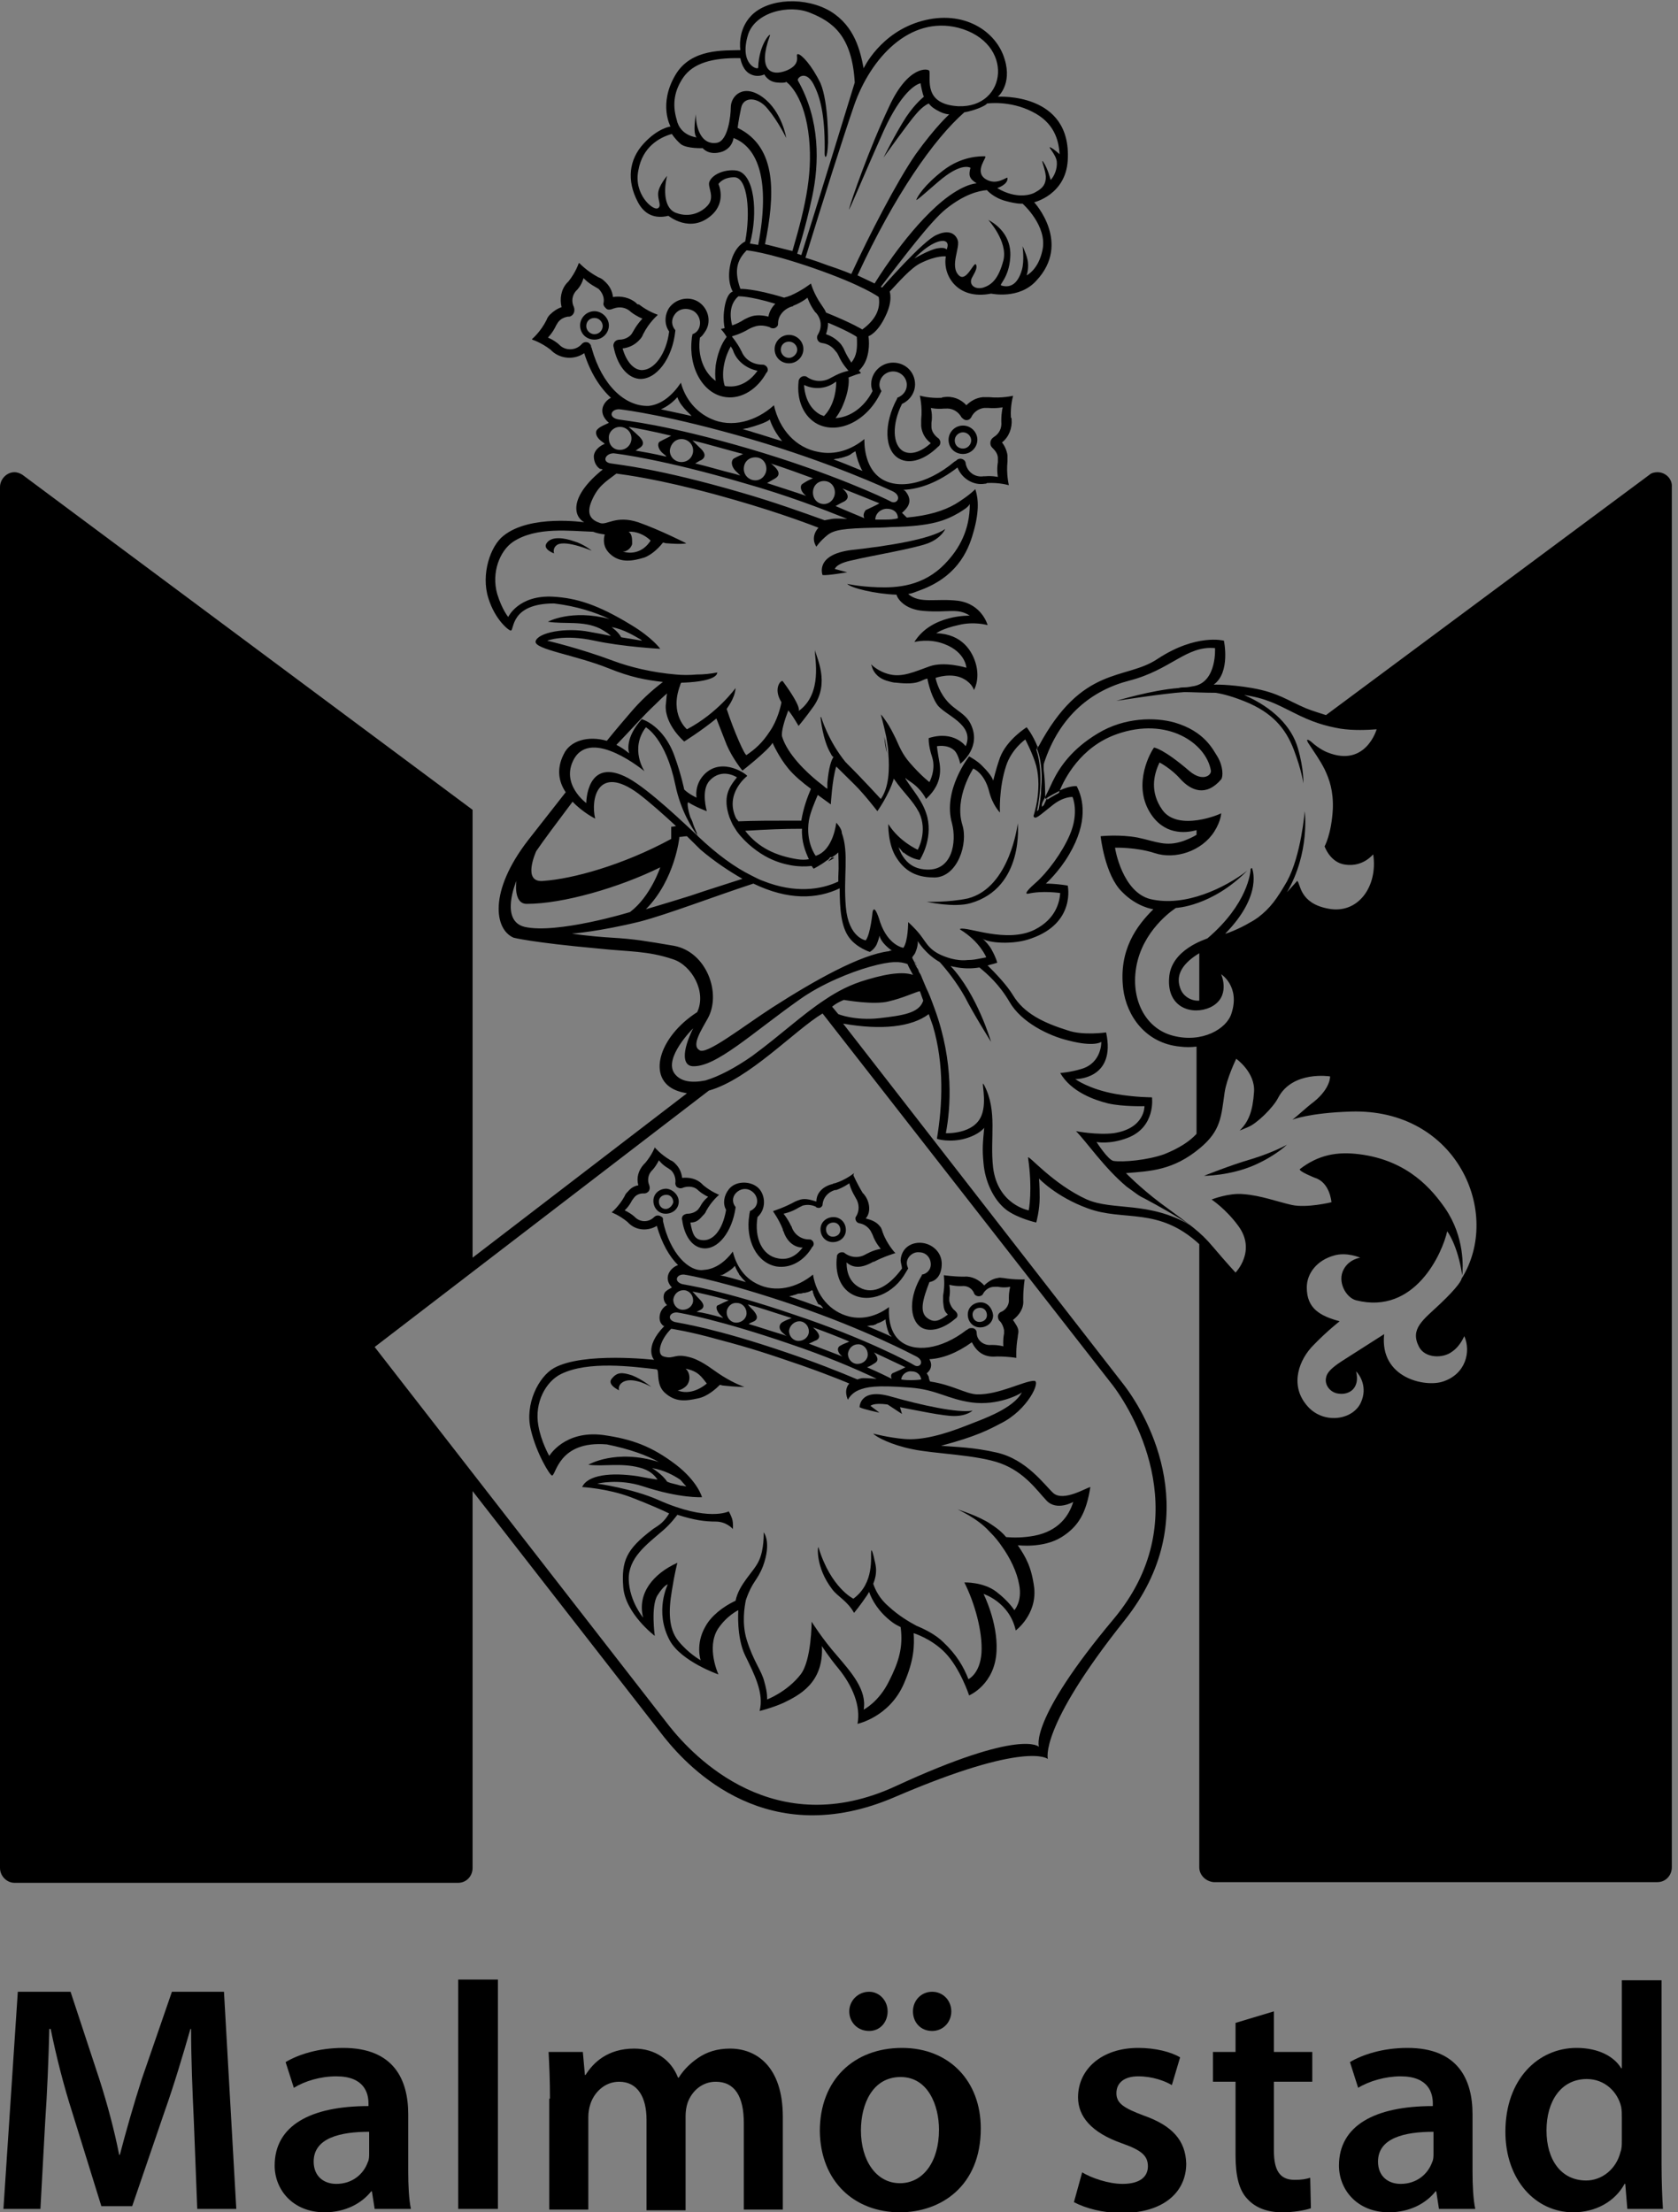 <svg width="44" height="58" viewBox="0 0 44 58" fill="none" xmlns="http://www.w3.org/2000/svg">
<rect x="0" y="0" width="44" height="58" fill="#808080" stroke="none"/>
<g style="mix-blend-mode:darken" clip-path="url(#clip0_13_2273)">
<path d="M14.529 14.509C14.529 14.509 14.224 14.402 14.332 14.243C14.457 14.048 14.799 14.101 15.05 14.19C15.301 14.261 15.517 14.438 15.517 14.438C15.517 14.438 14.852 14.154 14.619 14.278C14.475 14.367 14.529 14.509 14.529 14.509Z" fill="black"/>
<path d="M21.569 15.076C21.569 15.076 21.354 14.544 22.323 14.42C23.293 14.314 24.407 14.136 24.784 13.87C24.784 13.87 24.694 14.101 24.335 14.243C23.958 14.385 22.791 14.58 22.359 14.686C21.91 14.775 21.892 14.917 21.892 14.917L22.216 15.005C22.198 15.005 21.695 15.094 21.569 15.076Z" fill="black"/>
<path d="M25.251 11.157C25.035 11.157 24.873 11.334 24.873 11.529C24.873 11.742 25.035 11.902 25.251 11.902C25.466 11.902 25.628 11.724 25.628 11.529C25.628 11.334 25.466 11.157 25.251 11.157ZM25.251 11.76C25.125 11.76 25.035 11.671 25.035 11.547C25.035 11.423 25.143 11.334 25.251 11.334C25.376 11.334 25.466 11.44 25.466 11.547C25.466 11.653 25.376 11.76 25.251 11.76Z" fill="black"/>
<path d="M20.689 8.78C20.474 8.78 20.312 8.957 20.312 9.152C20.312 9.365 20.474 9.525 20.689 9.525C20.905 9.525 21.066 9.347 21.066 9.152C21.066 8.939 20.887 8.78 20.689 8.78ZM20.689 9.383C20.563 9.383 20.474 9.276 20.474 9.17C20.474 9.046 20.563 8.957 20.689 8.957C20.815 8.957 20.905 9.064 20.905 9.17C20.905 9.276 20.797 9.383 20.689 9.383Z" fill="black"/>
<path d="M15.589 8.159C15.373 8.159 15.211 8.336 15.211 8.531C15.211 8.744 15.373 8.904 15.589 8.904C15.804 8.904 15.966 8.727 15.966 8.531C15.966 8.336 15.786 8.159 15.589 8.159ZM15.589 8.762C15.463 8.762 15.373 8.656 15.373 8.549C15.373 8.425 15.463 8.336 15.589 8.336C15.714 8.336 15.804 8.443 15.804 8.549C15.804 8.656 15.714 8.762 15.589 8.762Z" fill="black"/>
<path d="M23.994 24.478C23.976 24.46 23.976 24.442 23.976 24.442C23.994 24.46 23.994 24.46 23.994 24.478Z" fill="black"/>
<path d="M31.572 30.827C31.572 30.827 32.255 30.827 32.901 30.543C33.458 30.295 33.745 30.011 33.745 30.011C33.745 30.011 33.404 30.206 32.829 30.384C32.273 30.543 31.572 30.827 31.572 30.827Z" fill="black"/>
<path d="M23.688 22.366C23.688 22.331 23.688 22.295 23.688 22.278C23.67 22.242 23.634 22.224 23.616 22.189C23.598 22.189 23.616 22.26 23.688 22.366Z" fill="black"/>
<path d="M21.803 22.491C21.767 22.526 21.749 22.544 21.713 22.579C21.767 22.561 21.821 22.526 21.875 22.491C21.839 22.473 21.821 22.491 21.803 22.491Z" fill="black"/>
<path d="M24.299 23.643C24.299 23.643 25.017 23.803 25.448 23.679C26.867 23.271 26.687 21.586 26.687 21.586C26.687 21.586 26.49 23.271 25.376 23.555C24.873 23.661 24.299 23.643 24.299 23.643Z" fill="black"/>
<path d="M18.301 21.924C18.301 21.924 18.301 21.906 18.283 21.887C18.283 21.887 18.283 21.887 18.265 21.887C18.301 21.906 18.301 21.906 18.301 21.924Z" fill="black"/>
<path d="M23.186 19.316C23.203 19.475 23.221 19.617 23.257 19.741C23.239 19.582 23.221 19.44 23.186 19.316Z" fill="black"/>
<path d="M17.815 17.879C17.797 17.897 17.797 17.914 17.797 17.95C17.833 17.932 17.851 17.914 17.887 17.879C17.869 17.879 17.851 17.879 17.815 17.879Z" fill="black"/>
<path d="M23.922 25.08C23.939 25.08 23.939 25.098 23.922 25.08C23.939 25.098 23.939 25.08 23.922 25.08Z" fill="black"/>
<path d="M24.03 25.293C24.012 25.258 24.012 25.24 23.994 25.204C23.994 25.24 24.012 25.258 24.03 25.293Z" fill="black"/>
<path d="M24.101 25.47C24.083 25.417 24.065 25.382 24.029 25.328C24.065 25.382 24.083 25.435 24.101 25.47Z" fill="black"/>
<path d="M24.047 25.33C24.047 25.311 24.029 25.293 24.029 25.293C24.029 25.311 24.029 25.311 24.047 25.33Z" fill="black"/>
<path d="M23.993 25.204C23.975 25.169 23.957 25.133 23.939 25.098C23.957 25.133 23.975 25.169 23.993 25.204Z" fill="black"/>
<path d="M27.226 21.267L27.316 21.196L27.37 20.025V20.007C27.334 19.848 27.28 19.688 27.226 19.564C27.208 19.582 27.208 19.617 27.19 19.635C27.208 19.653 27.442 20.22 27.226 21.267Z" fill="black"/>
<path d="M27.801 20.859C27.801 20.859 27.819 20.823 27.837 20.752C27.621 20.859 27.46 20.965 27.46 20.965C27.46 20.965 27.46 20.947 27.46 20.912C27.388 21.072 27.334 21.178 27.334 21.196L27.801 20.859Z" fill="black"/>
<path d="M5.082 55.588C5.047 54.843 5.011 53.974 5.011 53.193H4.993C4.795 53.885 4.562 54.665 4.31 55.375L3.466 57.84H2.658L1.904 55.41C1.67 54.683 1.473 53.903 1.329 53.193H1.293C1.275 53.938 1.239 54.843 1.185 55.623L1.06 57.911H0.09L0.467 52.218H1.85L2.604 54.506C2.82 55.18 2.999 55.854 3.125 56.492H3.143C3.305 55.871 3.502 55.18 3.718 54.506L4.508 52.218H5.873L6.196 57.911H5.172L5.082 55.588Z" fill="black"/>
<path d="M9.68 56.457C9.68 56.528 9.68 56.617 9.644 56.687C9.536 56.989 9.249 57.255 8.818 57.255C8.495 57.255 8.225 57.06 8.225 56.67C8.225 56.049 8.926 55.889 9.68 55.889V56.457ZM10.704 55.428C10.704 54.523 10.327 53.69 8.998 53.69C8.351 53.69 7.812 53.867 7.489 54.062L7.705 54.736C7.992 54.559 8.405 54.435 8.818 54.435C9.554 54.435 9.662 54.878 9.662 55.144V55.215C8.136 55.215 7.202 55.73 7.202 56.776C7.202 57.397 7.669 58 8.513 58C9.051 58 9.482 57.769 9.734 57.45H9.752L9.824 57.911H10.775C10.722 57.663 10.704 57.291 10.704 56.918V55.428Z" fill="black"/>
<path d="M13.056 51.898H12.015V57.911H13.056V51.898Z" fill="black"/>
<path d="M14.421 55.02C14.421 54.541 14.403 54.151 14.385 53.796H15.283L15.337 54.399H15.355C15.553 54.08 15.93 53.708 16.63 53.708C17.187 53.708 17.6 54.009 17.779 54.47H17.797C17.941 54.24 18.121 54.08 18.3 53.956C18.534 53.796 18.803 53.708 19.144 53.708C19.827 53.708 20.527 54.169 20.527 55.499V57.929H19.504V55.659C19.504 54.967 19.27 54.577 18.767 54.577C18.408 54.577 18.139 54.825 18.031 55.127C17.995 55.233 17.977 55.357 17.977 55.481V57.947H16.953V55.57C16.953 54.985 16.72 54.577 16.235 54.577C15.84 54.577 15.571 54.878 15.481 55.162C15.445 55.269 15.427 55.393 15.427 55.499V57.929H14.403V55.02" fill="black"/>
<path d="M23.598 57.237C22.97 57.237 22.575 56.634 22.575 55.854C22.575 55.162 22.88 54.453 23.616 54.453C24.335 54.453 24.622 55.197 24.622 55.836C24.622 56.67 24.209 57.237 23.598 57.237ZM22.79 53.246C23.078 53.246 23.275 53.016 23.275 52.732C23.275 52.448 23.059 52.218 22.79 52.218C22.503 52.218 22.269 52.448 22.269 52.732C22.269 53.016 22.485 53.246 22.79 53.246ZM24.442 53.246C24.73 53.246 24.945 53.016 24.945 52.732C24.945 52.448 24.73 52.218 24.442 52.218C24.155 52.218 23.939 52.448 23.939 52.732C23.939 53.016 24.137 53.246 24.442 53.246ZM23.598 58C24.658 58 25.718 57.326 25.718 55.801C25.718 54.559 24.891 53.69 23.652 53.69C22.395 53.69 21.497 54.523 21.497 55.871C21.515 57.202 22.413 58 23.598 58Z" fill="black"/>
<path d="M28.376 56.953C28.609 57.095 29.058 57.255 29.435 57.255C29.902 57.255 30.1 57.06 30.1 56.794C30.1 56.51 29.92 56.368 29.417 56.191C28.609 55.907 28.268 55.481 28.268 54.985C28.268 54.258 28.878 53.69 29.848 53.69C30.297 53.69 30.71 53.796 30.944 53.938L30.728 54.665C30.549 54.559 30.226 54.435 29.848 54.435C29.471 54.435 29.274 54.612 29.274 54.878C29.274 55.144 29.471 55.269 29.992 55.464C30.746 55.73 31.087 56.12 31.105 56.723C31.105 57.468 30.513 58.018 29.417 58.018C28.914 58.018 28.465 57.894 28.16 57.734L28.376 56.953Z" fill="black"/>
<path d="M33.404 52.732V53.796H34.41V54.577H33.404V56.386C33.404 56.883 33.548 57.149 33.943 57.149C34.14 57.149 34.23 57.131 34.356 57.095L34.374 57.894C34.212 57.947 33.943 58 33.62 58C33.224 58 32.919 57.876 32.722 57.663C32.488 57.432 32.398 57.042 32.398 56.51V54.577H31.806V53.796H32.398V53.034L33.404 52.732Z" fill="black"/>
<path d="M37.589 56.457C37.589 56.528 37.589 56.617 37.553 56.687C37.445 56.989 37.158 57.255 36.727 57.255C36.403 57.255 36.134 57.06 36.134 56.67C36.134 56.049 36.834 55.889 37.589 55.889V56.457ZM38.612 55.428C38.612 54.523 38.235 53.69 36.906 53.69C36.26 53.69 35.721 53.867 35.398 54.062L35.613 54.736C35.901 54.559 36.332 54.435 36.727 54.435C37.463 54.435 37.571 54.878 37.571 55.144V55.215C36.044 55.215 35.11 55.73 35.11 56.776C35.11 57.397 35.577 58 36.421 58C36.96 58 37.391 57.769 37.643 57.45H37.661L37.732 57.911H38.684C38.63 57.663 38.612 57.291 38.612 56.918V55.428Z" fill="black"/>
<path d="M42.527 56.12C42.527 56.226 42.527 56.333 42.491 56.421C42.383 56.865 42.006 57.166 41.593 57.166C40.929 57.166 40.552 56.617 40.552 55.854C40.552 55.091 40.929 54.506 41.611 54.506C42.078 54.506 42.419 54.843 42.509 55.233C42.527 55.322 42.527 55.428 42.527 55.499V56.12ZM42.527 51.898V54.222H42.509C42.33 53.92 41.917 53.69 41.342 53.69C40.336 53.69 39.474 54.506 39.474 55.889C39.474 57.149 40.264 58 41.252 58C41.845 58 42.348 57.716 42.599 57.255H42.617L42.671 57.911H43.605C43.587 57.627 43.569 57.184 43.569 56.758V51.916H42.527V51.898Z" fill="black"/>
<path d="M43.461 12.38C43.389 12.38 43.3 12.398 43.246 12.451L34.769 18.748C34.607 18.695 34.428 18.642 34.248 18.571C33.745 18.358 33.53 18.163 32.829 18.038C32.201 17.932 31.824 17.95 31.824 17.95C32.273 17.631 32.093 16.797 32.093 16.797C32.093 16.797 31.375 16.602 30.351 17.276C29.507 17.843 28.375 17.418 27.226 19.582C27.28 19.706 27.334 19.865 27.37 20.025C27.783 18.748 28.645 18.092 29.615 17.843C30.71 17.56 31.105 16.921 31.86 16.992C31.86 16.992 31.913 17.861 31.321 17.985C31.213 18.003 31.141 18.021 31.069 18.021C31.015 18.021 30.962 18.021 30.908 18.038C30.189 18.092 29.273 18.375 29.273 18.375C29.273 18.375 30.495 18.18 31.051 18.145C31.069 18.145 31.069 18.145 31.087 18.145C31.231 18.145 31.572 18.163 31.878 18.163C32.093 18.198 32.344 18.269 32.65 18.393C33.35 18.677 33.709 19.085 33.925 19.653C34.14 20.22 34.176 20.54 34.176 20.54C34.176 20.54 34.194 20.167 34.033 19.617C33.871 19.049 33.386 18.553 32.614 18.216H32.596C33.206 18.305 33.476 18.464 33.907 18.677C34.428 18.943 34.751 19.032 35.146 19.103C35.487 19.156 35.864 19.138 36.098 19.12C36.098 19.12 35.811 20.131 34.805 19.724C34.805 19.724 34.607 19.653 34.374 19.44C34.374 19.44 34.212 19.316 34.302 19.475C34.464 19.724 34.607 19.919 34.733 20.167C34.859 20.433 34.967 20.735 34.949 21.213C34.913 21.87 34.733 22.189 34.733 22.189C34.733 22.189 34.877 22.615 35.272 22.668C35.757 22.739 36.008 22.384 36.008 22.402C36.134 23.235 35.613 23.98 34.823 23.821C34.069 23.679 34.105 23.165 34.015 23.094C34.015 23.094 33.907 23.218 33.727 23.413L33.745 23.395C34.356 22.349 34.212 21.267 34.212 21.267C34.212 21.267 34.122 22.42 33.745 23.111C33.476 23.573 33.314 23.803 32.991 24.051C32.937 24.087 32.865 24.14 32.794 24.175C32.47 24.371 32.111 24.495 32.129 24.477C33.135 23.448 32.829 22.757 32.829 22.757C32.811 22.757 32.811 22.774 32.794 22.774C32.794 22.863 32.722 23.697 31.662 24.601C31.644 24.619 30.692 24.885 30.656 25.648C30.602 26.428 31.267 26.623 31.734 26.41C32.291 26.144 32.021 25.541 32.021 25.541C32.021 25.541 32.524 25.861 32.291 26.57C32.165 26.978 31.518 27.351 30.764 27.155C29.992 26.96 29.597 26.109 29.83 25.186C30.064 24.282 30.836 23.803 30.836 23.803C30.836 23.803 31.77 23.768 32.704 22.828C32.129 23.271 31.087 23.785 30.171 23.573C29.435 23.395 29.238 22.26 29.238 22.224C29.238 22.224 29.794 22.207 30.279 22.366C30.818 22.544 31.518 22.313 31.842 21.799C32.021 21.515 32.021 21.32 32.021 21.32C32.021 21.338 30.89 21.817 30.477 21.231C30.154 20.77 30.243 20.327 30.405 19.99C30.405 19.99 30.71 20.149 30.944 20.415C31.231 20.735 31.626 20.894 32.021 20.433C32.075 20.362 32.075 20.096 31.931 19.848C31.806 19.653 31.59 19.174 30.8 18.943C30.297 18.801 29.489 18.801 28.789 19.227C28.106 19.635 27.783 20.114 27.603 20.486C27.531 20.646 27.46 20.788 27.406 20.894C27.406 20.93 27.406 20.947 27.406 20.947C27.406 20.947 27.567 20.841 27.783 20.735C27.909 20.433 28.322 19.582 29.291 19.245C30.602 18.784 31.626 19.475 31.752 20.203C31.77 20.327 31.536 20.504 31.195 20.22C30.495 19.617 30.261 19.599 30.261 19.599C30.189 19.688 29.686 20.54 30.154 21.302C30.513 21.887 31.069 21.852 31.375 21.763V21.887C31.285 21.941 31.177 21.994 31.034 22.047C30.567 22.207 30.333 22.065 29.83 21.958C29.363 21.87 28.86 21.923 28.86 21.923C28.86 21.923 28.968 22.934 29.417 23.377C29.812 23.785 30.243 23.838 30.243 23.838C29.812 24.264 29.327 24.903 29.453 25.931C29.543 26.623 30.028 27.351 30.944 27.439C31.087 27.457 31.231 27.457 31.375 27.439V29.727C31.195 29.922 30.926 30.1 30.531 30.259C30.082 30.419 29.453 30.472 29.202 30.437C29.058 30.419 28.753 29.94 28.753 29.94C28.753 29.94 29.094 30.011 29.561 29.834C30.315 29.55 30.207 28.769 30.207 28.769C30.207 28.769 29.758 28.769 29.256 28.681C28.555 28.557 28.196 28.291 28.196 28.291C28.196 28.291 29.273 28.308 29.004 27.067C29.004 27.067 28.393 27.155 27.998 27.014C27.37 26.818 26.849 26.57 26.562 26.091C26.4 25.825 26.113 25.524 25.897 25.311C26.041 25.275 26.149 25.24 26.149 25.24C26.149 25.24 26.131 25.133 26.005 24.903C25.951 24.796 25.825 24.654 25.753 24.601C25.897 24.725 26.58 24.779 27.047 24.601C28.214 24.193 27.998 23.218 27.998 23.218C27.998 23.218 27.909 23.2 27.729 23.182C27.549 23.165 27.424 23.165 27.424 23.165C27.424 23.165 27.765 22.863 28.034 22.402C28.537 21.55 28.411 20.947 28.232 20.61C28.232 20.61 28.07 20.593 27.801 20.717C27.801 20.717 27.783 20.717 27.783 20.735C27.765 20.805 27.747 20.841 27.747 20.841L27.28 21.178C27.28 21.16 27.334 21.036 27.406 20.894C27.406 20.752 27.406 20.415 27.352 20.078C27.352 20.061 27.334 20.025 27.334 20.007V20.025L27.28 21.196L27.19 21.267C27.406 20.22 27.172 19.653 27.172 19.653C27.19 19.635 27.19 19.599 27.208 19.582C27.082 19.262 26.921 19.067 26.921 19.067C26.921 19.067 26.4 19.387 26.22 19.865C26.095 20.22 26.059 20.433 26.041 20.468C26.041 20.451 26.005 20.327 25.771 20.096C25.646 19.954 25.412 19.83 25.412 19.83C25.412 19.83 24.712 20.717 24.963 21.586C25.089 22.065 24.981 22.881 24.227 22.792C23.886 22.757 23.724 22.544 23.634 22.384C23.58 22.278 23.562 22.207 23.562 22.207C23.58 22.242 23.616 22.26 23.634 22.295C23.868 22.526 24.119 22.544 24.119 22.544C24.119 22.544 24.46 22.029 24.317 21.426C24.209 21.001 23.94 20.735 23.742 20.415V20.398C23.778 20.433 23.832 20.468 23.886 20.504C24.173 20.699 24.281 20.947 24.281 20.947C24.55 20.699 24.694 20.415 24.64 20.025C24.568 19.617 24.568 19.564 24.568 19.564C24.568 19.564 24.82 19.511 24.999 19.653C25.125 19.741 25.179 20.025 25.179 20.025C25.179 20.025 25.682 19.653 25.502 19.103C25.376 18.695 25.053 18.659 24.802 18.34C24.586 18.074 24.532 17.773 24.532 17.773C24.532 17.773 24.963 17.613 25.287 17.808C25.502 17.932 25.538 18.092 25.538 18.092C25.538 18.092 25.7 17.826 25.592 17.418C25.502 17.081 25.233 16.62 24.55 16.602C24.55 16.602 24.712 16.478 25.125 16.389C25.538 16.283 25.897 16.389 25.897 16.389C25.897 16.389 25.753 15.839 25.125 15.751C24.55 15.68 24.119 15.839 23.814 15.573C23.94 15.555 23.994 15.52 24.101 15.484C25.197 15.094 25.43 14.296 25.538 13.906C25.718 13.249 25.61 12.948 25.574 12.824C25.574 12.824 25.43 12.983 25.053 13.214C24.748 13.391 24.353 13.516 23.778 13.569C23.724 13.516 23.688 13.48 23.652 13.445C23.796 13.32 23.957 13.143 23.742 12.877C23.742 12.877 23.724 12.859 23.688 12.842C24.119 12.824 24.604 12.646 25.107 12.256C25.215 12.54 25.52 12.735 25.825 12.682C25.843 12.682 25.861 12.682 25.879 12.664C26.202 12.646 26.436 12.717 26.436 12.717H26.454C26.454 12.717 26.382 12.434 26.418 12.097C26.418 12.043 26.418 11.99 26.418 11.937C26.4 11.813 26.346 11.689 26.274 11.6C26.454 11.458 26.544 11.227 26.526 10.997C26.526 10.979 26.526 10.961 26.508 10.944C26.49 10.624 26.562 10.394 26.562 10.394V10.376C26.562 10.376 26.274 10.447 25.933 10.412C25.879 10.412 25.825 10.412 25.771 10.412C25.592 10.429 25.448 10.518 25.34 10.624C25.197 10.465 24.981 10.376 24.748 10.412C24.73 10.412 24.712 10.412 24.694 10.429C24.371 10.447 24.137 10.376 24.137 10.376H24.119C24.119 10.376 24.191 10.66 24.155 10.997C24.155 11.05 24.155 11.103 24.155 11.174C24.173 11.352 24.263 11.511 24.407 11.618C24.155 11.848 23.886 11.937 23.688 11.831C23.401 11.671 23.383 11.121 23.652 10.589C23.85 10.5 23.994 10.305 23.994 10.075C23.994 9.755 23.742 9.507 23.419 9.507C23.113 9.507 22.844 9.755 22.844 10.075C22.844 10.146 22.862 10.199 22.88 10.252C22.665 10.678 22.287 10.944 21.91 10.961C21.964 10.89 22.018 10.802 22.072 10.695C22.305 10.181 22.251 9.897 22.251 9.897C22.251 9.897 22.287 9.88 22.341 9.862C22.467 9.809 22.557 9.791 22.557 9.791L22.575 9.773C22.575 9.773 22.557 9.755 22.521 9.72C22.593 9.649 22.665 9.56 22.718 9.418C22.826 9.117 22.772 8.815 22.772 8.815C22.772 8.815 23.006 8.744 23.221 8.283C23.419 7.875 23.329 7.645 23.329 7.645C23.58 7.379 23.886 7.024 24.137 6.9C24.568 6.687 24.802 6.722 24.802 6.722C24.712 7.201 25.089 7.875 25.987 7.698C26.005 7.698 26.723 7.857 27.172 7.361C28.106 6.368 27.118 5.303 27.118 5.303C27.118 5.303 27.945 5.108 27.998 4.204C28.106 2.412 26.166 2.536 26.166 2.536C26.166 2.536 26.544 2.217 26.346 1.561C26.131 0.816 25.269 0.248 24.173 0.55C23.078 0.851 22.646 1.791 22.646 1.791C22.557 1.33 22.413 0.692 21.785 0.302C21.138 -0.089 20.15 -0.053 19.701 0.408C19.324 0.798 19.414 1.313 19.414 1.313C19.001 1.33 18.121 1.259 17.708 1.969C17.259 2.732 17.582 3.317 17.582 3.317C17.582 3.317 17.259 3.352 16.882 3.76C16.486 4.186 16.433 4.736 16.72 5.286C16.846 5.534 17.079 5.765 17.528 5.658C17.528 5.658 18.103 6.137 18.66 5.64C19.055 5.286 18.839 4.824 18.839 4.824C18.839 4.824 18.947 4.647 19.252 4.647C19.611 4.647 19.683 5.587 19.54 6.332C19.558 6.332 19.54 6.332 19.54 6.332C19.54 6.332 19.27 6.439 19.162 6.882C19.037 7.379 19.216 7.645 19.216 7.645C19.216 7.645 19.037 7.662 18.983 8.177C18.965 8.372 18.983 8.514 19.001 8.602C18.947 8.62 18.911 8.62 18.911 8.62V8.638C18.911 8.638 18.983 8.709 19.055 8.833C19.001 8.904 18.839 9.117 18.767 9.578C18.749 9.738 18.749 9.88 18.767 9.986C18.462 9.773 18.282 9.33 18.354 8.851C18.408 8.815 18.444 8.762 18.48 8.709C18.66 8.461 18.588 8.106 18.336 7.928C18.085 7.751 17.726 7.822 17.546 8.07C17.42 8.265 17.42 8.514 17.546 8.691C17.474 9.276 17.151 9.72 16.81 9.702C16.594 9.684 16.415 9.454 16.325 9.135C16.486 9.117 16.648 9.046 16.774 8.904C16.81 8.869 16.846 8.815 16.864 8.762C17.025 8.443 17.241 8.265 17.241 8.265V8.248C17.241 8.248 17.007 8.177 16.756 7.982C16.702 7.982 16.702 7.964 16.684 7.946C16.522 7.804 16.289 7.751 16.073 7.787C16.055 7.627 15.984 7.485 15.84 7.361C15.804 7.325 15.75 7.29 15.696 7.272C15.391 7.113 15.194 6.9 15.194 6.9H15.175C15.175 6.9 15.104 7.13 14.906 7.379C14.888 7.396 14.888 7.396 14.87 7.414C14.709 7.591 14.673 7.84 14.726 8.053C14.619 8.088 14.511 8.159 14.421 8.248C14.385 8.283 14.349 8.336 14.331 8.39C14.17 8.709 13.954 8.886 13.954 8.886V8.904C13.954 8.904 14.188 8.975 14.439 9.17C14.457 9.188 14.457 9.188 14.475 9.206C14.709 9.418 15.068 9.436 15.319 9.259C15.481 9.773 15.732 10.163 16.02 10.429C15.84 10.518 15.642 10.802 15.966 11.086C15.858 11.139 15.75 11.174 15.678 11.245C15.589 11.316 15.624 11.458 15.768 11.565C15.786 11.582 15.822 11.6 15.858 11.636C15.768 11.671 15.589 11.777 15.571 11.955C15.571 12.203 15.732 12.292 15.732 12.292C15.732 12.292 15.768 12.292 15.804 12.309C14.924 13.019 15.032 13.533 15.319 13.693C15.319 13.693 13.9 13.48 13.2 14.048C12.859 14.314 12.607 15.059 12.805 15.68C12.985 16.265 13.362 16.549 13.398 16.531C13.487 16.513 13.38 15.821 14.529 15.821C15.122 15.892 15.607 16.052 15.984 16.229C14.978 15.963 14.367 16.3 14.367 16.3C14.816 16.371 15.283 16.265 15.732 16.478C15.858 16.549 15.948 16.602 16.02 16.673C15.858 16.637 15.66 16.602 15.463 16.566C14.834 16.442 14.098 16.584 14.044 16.815C14.008 17.027 15.086 17.169 15.966 17.524C16.54 17.755 16.918 17.826 17.384 17.879C17.079 18.11 16.792 18.375 16.522 18.695C16.433 18.801 16.199 19.067 15.912 19.422C15.409 19.28 14.942 19.422 14.78 19.777C14.583 20.167 14.655 20.504 14.834 20.77C14.511 21.178 14.17 21.621 13.847 22.029C12.805 23.377 12.966 24.371 13.469 24.584C13.469 24.584 13.936 24.708 15.678 24.867C16.505 24.956 16.971 24.921 17.654 25.151C18.139 25.311 18.534 26.003 18.282 26.535C17.259 27.191 16.953 28.291 17.744 28.592C17.834 28.628 17.923 28.645 18.013 28.663L12.392 32.973V21.231L0.593 12.451C0.539 12.416 0.467 12.38 0.377 12.38C0.18 12.38 0 12.558 0 12.771V48.972C0 49.185 0.18 49.362 0.377 49.362H12.015C12.23 49.362 12.392 49.185 12.392 48.972V39.092L17.42 45.549C18.103 46.4 20.15 48.546 23.473 47.109C26.939 45.62 27.477 46.116 27.477 46.116C27.477 46.116 27.226 45.318 29.489 42.48C31.608 39.82 30.136 37.177 29.471 36.308L22.108 26.836C23.113 27.014 23.904 26.925 24.353 26.588C24.389 26.694 24.424 26.783 24.46 26.889C24.766 27.918 24.712 28.982 24.568 29.851C24.568 29.869 24.927 29.958 25.305 29.851C25.682 29.745 25.807 29.568 25.807 29.568C25.771 29.976 25.753 30.117 25.789 30.49C25.825 30.951 26.041 31.448 26.382 31.714C26.687 31.944 27.172 32.051 27.172 32.051C27.172 32.051 27.262 31.732 27.262 31.395C27.262 31.075 27.244 30.898 27.244 30.898C27.244 30.898 27.693 31.377 28.519 31.678C29.471 32.033 30.369 31.625 31.447 32.618V48.954C31.447 49.167 31.626 49.327 31.824 49.344H43.461C43.677 49.344 43.838 49.167 43.838 48.954V12.771C43.856 12.558 43.677 12.38 43.461 12.38ZM31.447 26.233C31.249 26.251 31.015 26.127 30.944 25.896C30.818 25.541 31.034 25.24 31.447 24.991V26.233ZM24.101 21.302C24.335 21.799 24.065 22.278 24.065 22.278C24.065 22.278 23.58 22.065 23.293 21.604C23.293 21.604 23.275 22.136 23.509 22.491C23.778 22.916 24.137 23.005 24.514 23.005C25.107 22.987 25.394 22.118 25.233 21.621C25.017 20.912 25.52 20.149 25.52 20.149C25.52 20.149 25.807 20.256 25.933 20.735C26.023 21.107 26.22 21.302 26.22 21.302C26.22 21.302 26.184 20.681 26.382 20.078C26.526 19.635 26.885 19.387 26.885 19.387C26.885 19.387 27.082 19.759 27.172 20.078C27.334 20.717 27.1 21.391 27.1 21.391C27.136 21.515 27.262 21.373 27.603 21.107C27.891 20.877 28.124 20.894 28.124 20.894C28.124 20.894 28.304 21.302 28.052 21.887C27.855 22.349 27.46 22.881 27.154 23.147C27.011 23.271 26.831 23.448 26.957 23.431C27.334 23.342 27.801 23.413 27.801 23.413C27.783 23.643 27.693 24.087 27.136 24.371C26.4 24.743 25.358 24.282 25.179 24.353C25.179 24.353 25.161 24.353 25.179 24.371C25.7 24.69 25.861 25.098 25.861 25.098C25.861 25.098 25.789 25.116 25.682 25.133C25.592 25.151 25.502 25.169 25.376 25.169C25.233 25.186 25.089 25.169 24.945 25.133C24.371 24.974 24.317 24.743 24.119 24.495C23.976 24.317 23.814 24.175 23.814 24.175C23.814 24.175 23.814 24.672 23.688 24.849C23.688 24.849 23.293 24.796 23.078 24.175C23.078 24.175 22.934 23.661 22.88 23.91C22.88 23.91 22.826 24.495 22.7 24.654C22.7 24.654 22.251 24.584 22.18 23.785C22.108 22.987 22.269 22.366 22.072 21.834C22.072 21.834 22.09 21.746 21.928 21.568C21.928 21.568 21.856 22.295 21.389 22.437C21.389 22.437 21.12 22.083 21.21 21.515C21.246 21.302 21.354 21.054 21.443 20.841C21.641 20.983 21.785 21.089 21.785 21.089C21.785 21.089 21.82 20.433 21.928 20.096C21.928 20.096 22.18 20.344 22.413 20.575C22.665 20.823 23.006 21.267 23.006 21.267C23.006 21.267 23.311 20.841 23.437 20.415C23.706 20.805 23.922 20.965 24.101 21.302ZM21.605 10.908C21.569 10.89 21.551 10.89 21.515 10.873C21.246 10.731 21.102 10.429 21.084 10.092C21.335 10.216 21.641 10.199 21.874 10.039C21.892 10.021 21.91 10.021 21.928 10.004C21.928 10.341 21.82 10.695 21.605 10.908ZM22.323 9.507C22.269 9.418 22.198 9.312 22.144 9.188C22.126 9.135 22.09 9.081 22.054 9.028C21.946 8.904 21.82 8.815 21.659 8.762C21.695 8.656 21.713 8.567 21.713 8.461C22.305 8.709 22.467 8.833 22.467 8.833C22.485 9.135 22.467 9.33 22.323 9.507ZM24.82 6.545C24.82 6.545 24.802 6.474 24.586 6.509C24.371 6.545 23.976 6.776 23.976 6.776C23.976 6.776 24.407 6.314 24.73 6.314C24.927 6.332 24.82 6.545 24.82 6.545ZM27.334 6.563C27.226 7.077 26.921 7.219 26.921 7.219C26.921 7.219 26.993 7.006 26.939 6.793C26.903 6.634 26.813 6.456 26.813 6.456C26.813 6.456 26.867 6.829 26.795 7.077C26.687 7.45 26.49 7.556 26.256 7.485C26.184 7.467 26.454 7.29 26.49 6.758C26.526 6.332 26.31 5.977 25.915 5.765C25.915 5.765 26.436 6.332 26.31 6.829C26.184 7.308 26.005 7.467 25.789 7.538C25.556 7.609 25.376 7.45 25.502 7.254C25.592 7.095 25.628 7.006 25.592 6.935C25.538 6.846 25.34 7.414 25.143 7.219C24.891 6.971 25.197 6.474 25.107 6.279C25.017 6.066 24.802 6.048 24.568 6.155C24.209 6.297 23.131 7.538 23.131 7.538L23.096 7.521C23.724 6.705 24.407 5.8 24.802 5.481C25.287 5.091 25.664 5.002 25.879 4.984C25.879 4.984 26.041 5.179 26.364 5.268C26.687 5.357 26.813 5.339 26.813 5.339C26.813 5.339 27.477 5.924 27.334 6.563ZM27.064 2.927C27.639 3.21 27.765 3.672 27.783 4.044C27.783 4.044 27.657 3.92 27.549 3.867C27.442 3.813 27.693 4.044 27.711 4.239C27.729 4.434 27.639 4.629 27.549 4.718C27.549 4.718 27.477 4.417 27.352 4.239C27.28 4.15 27.406 4.417 27.424 4.629C27.424 4.824 27.352 4.931 27.154 5.037C27.047 5.108 26.651 5.232 26.149 4.931C26.149 4.931 26.436 4.842 26.418 4.665C26.418 4.612 26.131 4.895 25.825 4.683C25.538 4.47 25.915 4.097 25.825 4.097C25.735 4.097 25.233 4.08 24.73 4.47C24.227 4.86 24.065 5.144 24.029 5.232C23.994 5.321 24.586 4.754 24.82 4.594C25.269 4.275 25.448 4.399 25.448 4.399C25.394 4.594 25.412 4.683 25.61 4.807C25.61 4.807 25.215 4.807 24.55 5.41C23.67 6.208 22.934 7.432 22.934 7.432L22.485 7.219C23.455 5.126 24.478 3.654 25.287 2.944C25.287 2.944 25.43 2.927 25.664 2.838C25.879 2.749 25.879 2.714 25.879 2.714C25.879 2.714 26.472 2.625 27.064 2.927ZM25.125 0.727C26.616 1.117 26.418 2.838 25.125 2.785C24.209 2.732 24.407 2.075 24.371 1.862C24.353 1.791 23.814 1.703 23.311 2.802C22.79 3.902 22.323 5.25 22.269 5.463C22.198 5.694 22.682 4.523 23.096 3.601C23.544 2.554 23.94 2.235 24.137 2.182C24.137 2.182 24.155 2.288 24.173 2.359C24.209 2.519 24.227 2.536 24.227 2.536C24.227 2.536 24.011 2.696 23.76 3.069C23.473 3.512 23.167 4.133 23.167 4.133C23.167 4.133 23.85 3.175 24.029 2.98C24.209 2.767 24.353 2.714 24.353 2.714C24.424 2.802 24.496 2.856 24.64 2.927C24.784 2.998 24.891 2.998 24.891 2.998C24.891 2.998 24.532 3.317 24.011 4.044C23.509 4.771 22.79 6.172 22.323 7.183C22.323 7.183 22.072 7.077 21.695 6.953C21.317 6.811 21.12 6.758 21.12 6.758C21.605 5.179 22.108 3.601 22.395 2.767C22.826 1.525 23.85 0.408 25.125 0.727ZM19.611 0.922C19.791 0.319 20.689 0.106 21.246 0.337C21.82 0.568 22.341 0.922 22.413 2.164C22.413 2.164 21.335 5.676 21.012 6.687L20.904 6.651C20.904 6.651 21.12 5.995 21.3 5.144C21.479 4.292 21.515 3.157 20.922 2.111C20.887 2.04 21.156 1.791 21.371 2.288C21.533 2.625 21.641 3.139 21.623 4.026C21.623 4.15 21.695 4.204 21.713 3.743C21.713 3.743 21.731 2.696 21.515 2.182C21.282 1.703 21.012 1.419 20.922 1.419C20.833 1.419 21.048 1.667 20.635 1.845C20.204 2.022 19.863 1.827 20.186 0.94C20.24 0.816 19.899 1.135 19.881 1.774C19.881 1.845 19.378 1.703 19.611 0.922ZM17.923 2.022C18.175 1.667 18.66 1.508 19.414 1.525C19.414 1.525 19.45 1.791 19.629 1.916C19.845 2.058 20.042 1.951 20.042 1.951C20.042 1.951 20.132 2.146 20.384 2.164C20.599 2.182 20.617 2.146 20.617 2.146C20.617 2.146 21.048 2.43 21.192 3.441C21.335 4.452 21.138 5.357 20.779 6.58C20.779 6.58 20.689 6.563 20.42 6.492C20.15 6.421 20.06 6.403 20.06 6.403C20.312 5.144 20.402 3.867 19.342 3.352C19.342 3.352 19.36 3.175 19.432 2.838C19.486 2.519 19.881 2.536 20.132 2.856C20.402 3.175 20.617 3.618 20.617 3.618C20.617 3.618 20.509 2.927 20.006 2.554C19.504 2.182 19.162 2.501 19.162 2.82C19.162 3.033 19.091 3.689 18.803 3.743C18.408 3.813 18.247 3.388 18.247 2.998C18.247 2.998 18.157 3.494 18.265 3.601C18.265 3.601 17.834 3.565 17.744 3.139C17.618 2.714 17.69 2.359 17.923 2.022ZM19.306 4.47C19.019 4.434 18.695 4.558 18.606 4.754C18.534 4.895 18.767 5.161 18.552 5.392C18.39 5.569 18.085 5.711 17.744 5.587C17.402 5.481 17.402 4.966 17.492 4.612C17.492 4.612 17.277 4.86 17.259 5.055C17.241 5.25 17.366 5.41 17.241 5.463C17.115 5.516 16.612 5.091 16.738 4.47C16.846 3.849 17.295 3.601 17.618 3.512C17.618 3.512 17.69 3.636 17.851 3.778C18.013 3.902 18.426 3.884 18.426 3.884C18.426 3.884 18.588 4.097 18.947 3.973C19.216 3.867 19.234 3.618 19.234 3.618C19.881 3.867 20.204 4.736 19.881 6.421L19.665 6.385C19.881 5.587 19.791 4.541 19.306 4.47ZM19.576 6.563C19.576 6.563 20.078 6.598 21.317 7.024C22.646 7.485 23.042 7.787 23.042 7.787C23.096 8.106 22.952 8.39 22.611 8.638C22.611 8.638 22.359 8.478 21.659 8.194C21.641 8.141 21.605 8.088 21.569 8.035C21.551 8.017 21.551 7.999 21.533 7.982C21.335 7.698 21.264 7.432 21.264 7.432C21.264 7.432 21.048 7.609 20.725 7.751C20.707 7.751 20.689 7.769 20.671 7.769C20.635 7.787 20.599 7.787 20.563 7.804C19.755 7.556 19.414 7.574 19.414 7.574C19.216 7.024 19.378 6.776 19.576 6.563ZM19.36 7.769C19.36 7.769 19.629 7.751 20.33 7.964C20.24 8.053 20.168 8.177 20.15 8.301C20.006 8.265 19.827 8.248 19.683 8.301C19.629 8.319 19.558 8.354 19.522 8.372C19.414 8.443 19.306 8.496 19.198 8.531C19.109 8.177 19.18 7.928 19.36 7.769ZM19.162 9.081C19.18 9.117 19.198 9.135 19.216 9.17C19.216 9.188 19.234 9.206 19.234 9.223C19.342 9.489 19.593 9.667 19.863 9.72C19.665 10.004 19.378 10.163 19.073 10.128C19.055 10.128 19.019 10.128 19.001 10.11C18.893 9.755 19.019 9.33 19.162 9.081ZM15.517 9.135C15.517 9.117 15.517 9.117 15.499 9.099V9.081C15.499 9.046 15.463 9.01 15.445 8.993C15.391 8.957 15.301 8.957 15.247 9.028C15.104 9.188 14.834 9.206 14.673 9.046L14.655 9.028C14.511 8.904 14.367 8.851 14.367 8.851C14.367 8.851 14.493 8.727 14.583 8.531C14.601 8.496 14.619 8.478 14.637 8.443C14.709 8.354 14.798 8.319 14.888 8.301H14.924C14.96 8.301 15.014 8.265 15.032 8.23C15.068 8.177 15.068 8.106 15.05 8.053C14.978 7.911 14.996 7.733 15.122 7.609L15.14 7.591C15.265 7.45 15.301 7.29 15.301 7.29C15.301 7.29 15.409 7.414 15.607 7.521C15.642 7.538 15.66 7.556 15.696 7.574C15.804 7.68 15.858 7.822 15.822 7.964C15.822 8.017 15.858 8.053 15.894 8.088C15.93 8.124 15.984 8.124 16.038 8.106C16.055 8.106 16.073 8.088 16.091 8.088C16.235 8.035 16.397 8.053 16.522 8.159L16.54 8.177C16.702 8.301 16.846 8.354 16.846 8.354C16.846 8.354 16.72 8.478 16.612 8.673C16.594 8.709 16.576 8.727 16.558 8.762C16.486 8.851 16.361 8.904 16.253 8.904C16.199 8.904 16.145 8.922 16.109 8.975C16.091 9.01 16.073 9.046 16.091 9.099C16.181 9.56 16.433 9.897 16.756 9.933C17.205 9.968 17.636 9.401 17.708 8.673V8.656C17.6 8.531 17.6 8.372 17.69 8.248C17.798 8.088 18.013 8.053 18.193 8.159C18.354 8.265 18.408 8.496 18.3 8.656C18.265 8.709 18.211 8.744 18.157 8.762C18.157 8.798 18.139 8.833 18.139 8.886C18.049 9.649 18.444 10.341 19.037 10.412C19.45 10.465 19.863 10.199 20.096 9.773L20.114 9.755C20.15 9.702 20.132 9.613 20.06 9.578C20.042 9.56 20.006 9.56 19.989 9.56C19.755 9.56 19.54 9.436 19.45 9.223C19.45 9.206 19.432 9.206 19.432 9.188C19.324 8.975 19.198 8.833 19.198 8.833V8.815C19.198 8.815 19.414 8.762 19.647 8.62C19.683 8.602 19.719 8.585 19.773 8.567C19.917 8.514 20.06 8.532 20.204 8.585H20.186C20.258 8.62 20.33 8.62 20.384 8.549C20.402 8.531 20.402 8.496 20.402 8.478C20.402 8.283 20.545 8.106 20.761 8.035C20.779 8.035 20.797 8.035 20.797 8.017C21.03 7.928 21.174 7.804 21.174 7.804C21.174 7.804 21.228 7.982 21.371 8.177C21.389 8.194 21.389 8.194 21.407 8.212C21.551 8.39 21.551 8.602 21.443 8.78C21.425 8.798 21.425 8.833 21.425 8.851C21.425 8.922 21.479 8.993 21.569 8.993H21.551C21.695 9.01 21.82 9.081 21.91 9.206C21.946 9.241 21.964 9.276 21.982 9.312C22.09 9.56 22.251 9.72 22.251 9.72C22.251 9.72 22.054 9.755 21.838 9.88C21.82 9.88 21.82 9.897 21.802 9.897C21.605 10.021 21.354 10.021 21.156 9.88C21.138 9.862 21.102 9.862 21.084 9.862C21.012 9.862 20.958 9.915 20.94 9.986V10.004C20.887 10.483 21.066 10.926 21.443 11.121C21.982 11.387 22.7 11.05 23.06 10.358C23.078 10.323 23.096 10.287 23.113 10.252C23.078 10.199 23.06 10.146 23.06 10.092C23.06 9.897 23.221 9.738 23.419 9.738C23.616 9.738 23.778 9.897 23.778 10.092C23.778 10.252 23.67 10.376 23.526 10.429V10.447C23.167 11.103 23.185 11.813 23.58 12.026C23.868 12.185 24.263 12.043 24.604 11.706C24.64 11.689 24.658 11.636 24.658 11.6C24.658 11.547 24.622 11.494 24.586 11.476C24.496 11.405 24.424 11.299 24.424 11.192C24.424 11.157 24.424 11.121 24.424 11.086C24.46 10.873 24.407 10.695 24.407 10.695C24.407 10.695 24.55 10.731 24.748 10.713C24.766 10.713 24.766 10.713 24.784 10.713C24.945 10.695 25.089 10.766 25.179 10.89C25.197 10.908 25.197 10.926 25.215 10.944C25.251 10.979 25.287 11.015 25.34 11.015C25.394 11.015 25.43 10.997 25.466 10.944C25.52 10.82 25.646 10.713 25.807 10.695C25.843 10.695 25.879 10.695 25.915 10.695C26.131 10.713 26.292 10.678 26.292 10.678C26.292 10.678 26.256 10.82 26.256 11.015C26.256 11.032 26.256 11.032 26.256 11.05C26.274 11.227 26.202 11.369 26.059 11.458C26.005 11.494 25.969 11.547 25.969 11.618C25.969 11.671 25.987 11.706 26.023 11.742L26.041 11.76C26.113 11.831 26.166 11.919 26.166 12.008C26.166 12.043 26.166 12.079 26.166 12.114C26.131 12.327 26.166 12.505 26.166 12.505C26.166 12.505 26.023 12.469 25.825 12.487C25.807 12.487 25.807 12.487 25.789 12.487C25.556 12.522 25.358 12.363 25.322 12.15C25.322 12.079 25.251 12.026 25.179 12.026C25.143 12.026 25.107 12.043 25.089 12.061L25.071 12.079C25.053 12.079 25.053 12.097 25.035 12.097C24.281 12.735 23.455 12.859 23.024 12.487C22.772 12.274 22.665 11.902 22.665 11.529V11.511C22.323 11.795 21.892 11.937 21.461 11.848C20.869 11.742 20.438 11.263 20.294 10.624C19.827 11.05 19.18 11.227 18.642 10.979C18.247 10.802 17.959 10.447 17.851 10.021V10.039C17.636 10.358 17.349 10.607 17.007 10.642C16.379 10.66 15.786 10.092 15.517 9.135ZM22.665 13.586C22.503 13.516 22.233 13.409 21.91 13.267C22 13.214 22.072 13.179 22.144 13.143C22.287 13.054 22.233 12.93 22.09 12.806C22.575 13.001 22.934 13.143 23.06 13.196C22.934 13.267 22.844 13.303 22.7 13.374C22.646 13.445 22.629 13.516 22.665 13.586ZM23.257 13.338C23.419 13.338 23.544 13.427 23.544 13.586C23.544 13.586 23.455 13.622 23.239 13.622H22.952C22.952 13.462 23.096 13.338 23.257 13.338ZM22.431 11.831C22.467 12.008 22.521 12.168 22.593 12.309C22.593 12.309 22.611 12.327 22.611 12.345C22.395 12.256 22.144 12.15 21.856 12.043C21.874 12.043 21.91 12.026 21.946 12.026C21.982 12.026 22.018 12.008 22.036 12.008H22.054C22.09 11.99 22.126 11.99 22.162 11.973C22.233 11.955 22.305 11.919 22.341 11.884C22.395 11.848 22.431 11.831 22.431 11.831ZM20.509 11.565C20.258 11.494 20.006 11.405 19.755 11.334C19.665 11.299 19.558 11.281 19.468 11.245C19.468 11.245 19.468 11.245 19.486 11.245C19.522 11.245 19.558 11.227 19.593 11.227C20.114 11.086 20.186 10.997 20.186 10.997C20.186 10.997 20.258 11.263 20.509 11.565ZM18.139 10.908C18.121 10.908 18.121 10.89 18.139 10.908C17.834 10.837 17.564 10.784 17.331 10.731C17.492 10.66 17.636 10.553 17.762 10.412C17.762 10.412 17.797 10.536 17.905 10.66C17.941 10.713 18.049 10.82 18.139 10.908C18.121 10.908 18.139 10.908 18.139 10.908ZM16.253 10.731C16.397 10.749 17.546 10.89 19.683 11.511C21.802 12.132 23.239 12.806 23.401 12.877C23.67 13.001 23.526 13.249 23.347 13.143C23.221 13.072 21.802 12.398 19.629 11.76C17.438 11.121 16.415 11.032 16.217 10.997C15.93 10.944 16.02 10.713 16.253 10.731ZM21.138 13.001C20.833 12.895 20.491 12.788 20.114 12.664C20.204 12.611 20.276 12.575 20.33 12.54C20.474 12.451 20.42 12.327 20.276 12.203C20.258 12.185 20.24 12.168 20.204 12.15C20.599 12.274 20.976 12.416 21.317 12.54C21.228 12.575 21.156 12.611 21.048 12.682C20.958 12.735 20.994 12.895 21.138 13.001ZM21.605 12.611C21.767 12.611 21.892 12.735 21.892 12.912C21.892 13.072 21.767 13.214 21.605 13.214C21.443 13.214 21.317 13.09 21.317 12.912C21.317 12.735 21.443 12.611 21.605 12.611ZM19.324 12.38C19.342 12.398 19.378 12.434 19.414 12.469C19.378 12.451 19.342 12.451 19.306 12.434C18.875 12.327 18.534 12.221 18.229 12.15C18.3 12.114 18.336 12.079 18.39 12.061C18.534 11.973 18.48 11.848 18.336 11.724C18.265 11.653 18.211 11.6 18.157 11.547C18.534 11.636 18.947 11.76 19.414 11.884C19.432 11.884 19.468 11.902 19.486 11.902C19.414 11.937 19.324 11.973 19.234 12.026C19.145 12.114 19.198 12.274 19.324 12.38ZM19.809 11.99C19.971 11.99 20.096 12.114 20.096 12.292C20.096 12.451 19.971 12.593 19.809 12.593C19.647 12.593 19.504 12.469 19.504 12.292C19.504 12.114 19.629 11.99 19.809 11.99ZM17.402 11.902C17.42 11.919 17.456 11.937 17.474 11.973C17.097 11.884 16.864 11.848 16.666 11.813C16.702 11.795 16.738 11.76 16.774 11.742C16.918 11.653 16.864 11.529 16.72 11.405C16.63 11.316 16.558 11.263 16.486 11.192C16.702 11.227 17.079 11.299 17.6 11.423C17.51 11.476 17.42 11.511 17.295 11.582C17.223 11.636 17.259 11.795 17.402 11.902ZM17.869 11.511C18.031 11.511 18.175 11.636 18.175 11.813C18.175 11.973 18.049 12.114 17.869 12.114C17.708 12.114 17.564 11.99 17.564 11.813C17.582 11.636 17.708 11.511 17.869 11.511ZM16.253 11.192C16.415 11.192 16.558 11.316 16.558 11.494C16.558 11.653 16.433 11.795 16.253 11.795C16.091 11.795 15.966 11.671 15.966 11.494C15.948 11.334 16.091 11.192 16.253 11.192ZM16.091 11.884C16.235 11.902 17.384 12.043 19.504 12.664C20.635 12.983 21.551 13.338 22.215 13.604C22.215 13.604 21.928 13.586 21.82 13.604C21.731 13.622 21.623 13.64 21.623 13.64C21.03 13.427 20.294 13.161 19.432 12.912C17.241 12.274 16.217 12.185 16.02 12.15C15.768 12.114 15.876 11.884 16.091 11.884ZM16.091 17.329C15.194 16.992 14.349 16.797 14.349 16.797C14.349 16.797 14.78 16.62 15.589 16.797C16.325 16.957 17.313 17.01 17.313 17.01C17.313 17.01 17.115 16.726 16.558 16.389C15.66 15.839 15.104 15.68 14.511 15.644C13.595 15.591 13.326 16.176 13.326 16.176C13.326 16.176 13.164 15.981 13.038 15.573C12.877 15.005 13.11 14.438 13.451 14.207C14.062 13.799 14.96 13.924 15.553 13.941C15.642 13.977 15.732 13.995 15.858 14.012C15.822 14.136 15.804 14.349 16.002 14.527C16.271 14.775 16.612 14.704 16.9 14.615C17.133 14.527 17.331 14.296 17.384 14.225C17.42 14.225 17.438 14.243 17.474 14.243C17.923 14.278 17.995 14.243 17.995 14.243C17.995 14.243 17.295 13.888 16.738 13.693C16.145 13.498 15.912 13.782 15.732 13.711C15.517 13.64 15.355 13.498 15.517 13.125C15.678 12.753 15.858 12.646 16.163 12.416C16.415 12.451 17.259 12.558 18.767 12.966C20.132 13.338 21.048 13.675 21.461 13.835C21.228 14.101 21.407 14.332 21.407 14.332C21.407 14.332 21.497 14.19 21.695 14.03C21.874 13.888 22.126 13.853 22.934 13.835C22.934 13.835 23.149 13.835 23.365 13.817C24.442 13.799 24.802 13.64 25.143 13.445C25.287 13.356 25.376 13.303 25.43 13.214C25.43 13.888 25.161 14.385 24.784 14.775C24.209 15.378 23.509 15.414 23.006 15.396C22.503 15.378 22.215 15.307 22.215 15.307C22.305 15.414 22.952 15.573 23.509 15.591C23.526 15.68 23.706 15.981 24.227 16.017C24.855 16.07 25.107 15.928 25.43 16.141C25.43 16.141 24.424 16.105 23.976 16.832C23.976 16.832 24.353 16.726 24.766 16.886C25.322 17.099 25.34 17.506 25.34 17.506C25.34 17.506 24.766 17.329 24.371 17.471C23.976 17.613 23.67 17.755 23.347 17.684C23.024 17.613 22.844 17.418 22.844 17.418C22.844 17.418 22.844 17.436 22.862 17.471C22.88 17.56 22.97 17.755 23.239 17.843C23.311 17.861 23.401 17.897 23.491 17.897C24.101 17.968 24.137 17.826 24.317 17.79C24.317 17.79 24.389 18.198 24.568 18.464C24.748 18.748 25.574 18.979 25.322 19.564C25.322 19.564 25.017 19.138 24.353 19.351C24.353 19.351 24.335 19.528 24.442 19.848C24.55 20.185 24.371 20.504 24.371 20.504C24.371 20.504 24.155 20.344 23.85 19.99C23.652 19.759 23.58 19.564 23.491 19.369C23.419 19.227 23.347 19.067 23.221 18.89C23.185 18.837 23.149 18.784 23.096 18.73C23.096 18.73 23.167 18.979 23.239 19.316C23.257 19.457 23.293 19.599 23.293 19.741C23.329 20.167 23.311 20.646 23.096 20.947C23.096 20.947 22.611 20.415 22.198 20.007C22.198 20.007 22.198 19.99 22.18 19.99C21.713 19.422 21.533 18.801 21.533 18.801H21.515C21.515 18.801 21.569 19.404 21.785 19.759C21.802 19.794 21.82 19.83 21.856 19.848C21.802 19.919 21.731 20.114 21.695 20.522C21.695 20.575 21.695 20.628 21.695 20.681C21.695 20.681 21.677 20.664 21.641 20.646C21.605 20.61 21.533 20.557 21.443 20.486C21.138 20.238 20.653 19.777 20.509 19.316C20.474 19.191 20.581 18.854 20.671 18.624C20.743 18.712 20.815 18.819 20.94 19.032C20.94 19.032 21.12 18.819 21.335 18.517C21.767 17.897 21.407 17.24 21.371 17.045V17.063C21.354 17.24 21.587 18.18 20.94 18.642C20.94 18.642 21.048 18.571 20.527 17.861C20.491 17.808 20.258 18.038 20.491 18.411C20.474 18.517 20.384 18.89 20.186 19.174C19.989 19.475 19.809 19.635 19.576 19.794C19.54 19.83 19.252 19.191 19.055 18.588C19.055 18.571 19.27 18.322 19.288 18.038C19.288 18.038 18.821 18.695 18.013 19.12C18.013 19.12 17.546 18.73 17.834 17.968C17.834 17.95 17.851 17.932 17.851 17.897C17.869 17.897 17.905 17.897 17.923 17.897C18.821 17.861 18.803 17.648 18.803 17.648C18.803 17.648 18.821 17.631 18.803 17.631C18.624 17.666 18.444 17.684 18.265 17.684C18.085 17.701 17.905 17.701 17.726 17.684C17.097 17.631 16.522 17.489 16.091 17.329ZM16.038 16.442C16.361 16.495 16.666 16.691 16.792 16.762C16.81 16.779 16.828 16.779 16.828 16.797C16.828 16.797 16.63 16.762 16.289 16.708C16.217 16.566 16.038 16.442 16.038 16.442ZM16.486 13.941C16.666 13.924 16.9 14.012 17.061 14.172C16.846 14.509 16.522 14.527 16.325 14.456C16.397 14.473 16.54 14.402 16.576 14.261C16.576 14.119 16.576 14.012 16.486 13.941ZM17.169 18.482C17.277 18.375 17.384 18.269 17.492 18.18C17.474 18.251 17.474 18.358 17.456 18.5C17.438 19.014 17.941 19.44 17.941 19.44C17.941 19.44 18.372 19.174 18.785 18.837C18.785 18.837 18.929 19.209 19.055 19.528C19.216 19.901 19.468 20.203 19.468 20.203C19.468 20.203 20.15 19.67 20.258 19.475C20.258 19.475 20.42 19.848 20.671 20.149C20.815 20.327 21.048 20.522 21.264 20.681C21.174 20.894 21.066 21.178 21.012 21.515C20.94 21.515 20.851 21.515 20.779 21.515C20.258 21.515 19.773 21.515 19.36 21.533C19.342 21.497 19.324 21.48 19.306 21.462C18.983 20.805 19.593 20.344 19.593 20.344C19.593 20.309 18.965 19.848 18.498 20.273C18.193 20.557 18.265 20.912 18.265 20.912C18.265 20.912 18.067 20.823 17.941 20.699C17.941 20.699 17.869 20.327 17.69 19.83C17.402 19.014 16.828 18.854 16.828 18.854C16.397 19.333 16.469 19.688 16.505 19.759C16.505 19.759 16.505 19.741 16.486 19.741C16.379 19.653 16.271 19.582 16.163 19.528C16.558 19.12 16.882 18.748 17.169 18.482ZM21.21 22.526C21.12 22.544 21.012 22.544 20.904 22.526C20.348 22.437 19.881 22.224 19.54 21.781C20.114 21.746 20.527 21.728 21.03 21.728C21.012 22.065 21.12 22.331 21.21 22.526ZM15.05 19.901C15.517 19.067 16.9 20.22 16.9 20.22C16.9 20.22 16.505 19.635 16.936 19.067C16.936 19.067 17.456 19.351 17.708 20.575C17.851 21.267 18.157 21.728 18.265 21.87C18.265 21.87 18.265 21.87 18.282 21.87C18.265 21.817 18.211 21.71 18.175 21.604C18.157 21.533 18.121 21.462 18.103 21.426C18.031 21.213 18.013 21.018 18.049 21.036C18.282 21.178 18.534 21.267 18.534 21.267C18.534 21.267 18.372 20.717 18.606 20.468C18.929 20.114 19.324 20.38 19.324 20.38C19.109 20.646 18.947 20.894 19.127 21.426C19.145 21.462 19.162 21.515 19.18 21.55C19.216 21.639 19.27 21.71 19.324 21.799C19.558 22.118 19.899 22.366 20.15 22.491C20.366 22.597 20.545 22.65 20.743 22.686C20.94 22.721 21.12 22.721 21.282 22.703C21.317 22.757 21.335 22.774 21.335 22.774C21.335 22.774 21.515 22.686 21.677 22.561C21.713 22.544 21.749 22.508 21.767 22.473C21.785 22.473 21.802 22.473 21.82 22.473C21.874 22.437 21.928 22.402 21.982 22.349C21.982 22.473 22 22.686 21.982 22.987C21.982 23.023 21.982 23.058 21.982 23.111C21.533 23.324 20.851 23.431 20.006 23.094C19.899 23.058 19.809 23.005 19.701 22.952C19.27 22.739 18.803 22.402 18.3 21.923C18.3 21.923 18.282 21.905 18.247 21.87C17.995 21.639 17.025 20.699 16.469 20.398C15.373 19.812 15.373 21.054 15.373 21.054C15.373 21.054 14.691 20.557 15.05 19.901ZM19.468 23.04C19.037 23.182 18.624 23.306 18.103 23.484C17.42 23.697 16.936 23.838 16.936 23.838C17.708 23.058 17.816 21.941 17.816 21.941C17.887 21.941 17.941 21.923 18.013 21.923C18.229 22.136 18.372 22.278 18.372 22.278C18.749 22.597 19.127 22.845 19.468 23.04ZM14.062 22.313C14.242 22.047 14.601 21.568 15.014 21.018C15.283 21.302 15.607 21.462 15.607 21.462C15.481 20.947 15.678 20.025 16.738 20.805C17.043 21.036 17.42 21.373 17.726 21.657C17.654 21.675 17.6 21.675 17.6 21.675V21.994C16.325 22.686 15.014 23.04 14.26 23.094C13.667 23.165 14.062 22.313 14.062 22.313ZM13.757 24.3C13.092 24.14 13.541 23.094 13.541 23.094C13.541 23.094 13.451 23.697 13.811 23.697C14.762 23.697 16.235 23.271 17.313 22.739C17.313 22.739 17.061 23.502 16.522 23.91C16.54 23.91 14.601 24.495 13.757 24.3ZM18.552 26.712C18.929 26.056 18.534 24.956 17.672 24.796C16.936 24.672 16.648 24.619 16.055 24.584C15.445 24.548 14.996 24.477 14.996 24.477C14.996 24.477 15.714 24.424 16.792 24.158C17.528 23.963 18.677 23.519 19.755 23.165C20.671 23.608 21.425 23.573 22.018 23.289C22.018 23.821 22.054 24.3 22.269 24.584C22.467 24.849 22.808 24.956 22.808 24.956C22.808 24.956 22.916 24.903 22.988 24.761C23.024 24.672 23.06 24.566 23.06 24.53C23.078 24.584 23.113 24.725 23.383 24.921C23.383 24.921 23.383 24.921 23.401 24.921C23.365 24.921 23.329 24.921 23.311 24.938C22.557 25.027 21.335 25.719 20.258 26.41C19.486 26.907 18.498 27.688 18.336 27.528C18.121 27.404 18.408 26.978 18.552 26.712ZM17.69 28.149C17.384 27.741 18.175 26.96 18.175 26.96C17.869 27.581 17.905 27.936 18.157 27.953C18.767 27.989 19.719 27.084 20.976 26.198C21.551 25.79 22.305 25.488 22.808 25.346C23.383 25.186 23.598 25.204 23.796 25.275C23.832 25.364 23.886 25.453 23.94 25.559C23.742 25.488 23.383 25.488 22.736 25.683C22.305 25.807 21.964 25.985 21.623 26.215C21.03 26.605 20.491 27.12 19.719 27.688C19.288 27.989 18.857 28.22 18.498 28.326C18.139 28.397 17.851 28.361 17.69 28.149ZM29.184 36.325C29.812 37.159 31.339 39.891 29.202 42.445C26.957 45.123 27.244 45.797 27.244 45.797C27.244 45.797 26.795 45.3 23.491 46.826C20.312 48.298 18.193 46.063 17.546 45.247L9.824 35.314L18.588 28.592C19.647 28.291 20.833 27.014 21.569 26.57L29.184 36.325ZM24.209 26.233C24.101 26.57 23.652 26.623 23.06 26.694C22.413 26.765 21.982 26.588 21.982 26.588L21.82 26.393C21.82 26.393 21.91 26.304 22.126 26.215C22.144 26.215 22.916 26.357 23.311 26.251C23.688 26.162 23.976 26.02 24.119 25.985C24.155 26.073 24.173 26.144 24.209 26.233C24.209 26.215 24.209 26.233 24.209 26.233ZM28.501 31.448C27.603 31.04 26.957 30.259 26.957 30.348C27.082 31.199 26.975 31.732 26.975 31.732C26.975 31.732 26.166 31.59 26.041 30.614C25.951 29.834 26.166 29.142 25.807 28.45C25.7 28.255 25.897 28.858 25.735 29.248C25.538 29.745 24.802 29.709 24.802 29.709C24.927 29.053 25.017 27.847 24.514 26.464C24.46 26.322 24.407 26.162 24.335 26.003C24.281 25.896 24.227 25.754 24.173 25.63C24.155 25.577 24.137 25.541 24.101 25.488C24.083 25.435 24.065 25.399 24.029 25.346C24.029 25.328 24.011 25.311 24.011 25.311C23.994 25.275 23.994 25.258 23.976 25.222C23.957 25.186 23.94 25.151 23.922 25.116V25.098C23.94 25.062 23.976 25.027 23.994 24.991C24.083 24.796 24.065 24.672 24.065 24.672C24.065 24.672 24.263 25.009 24.64 25.222C24.802 25.399 25.089 25.754 25.305 26.144C25.52 26.57 25.987 27.315 25.987 27.315C25.987 27.315 25.628 26.073 24.927 25.328C24.963 25.328 24.981 25.346 25.017 25.346C25.251 25.399 25.484 25.399 25.682 25.364C25.897 25.541 26.202 25.807 26.472 26.268C26.777 26.801 27.495 27.155 28.016 27.279C28.699 27.457 28.878 27.315 28.878 27.315C28.878 27.315 28.896 27.865 28.358 28.024C28.07 28.113 27.801 28.131 27.801 28.131C28.088 28.628 28.699 28.84 29.058 28.929C29.453 29.018 30.01 29 30.01 29C30.01 29 30.028 29.585 29.202 29.709C28.771 29.763 28.214 29.656 28.214 29.656C28.483 29.922 28.95 30.614 29.543 31.111L29.812 31.306C29.884 31.359 29.956 31.395 30.028 31.43C30.854 31.873 31.213 32.122 31.213 32.122C30.117 31.483 29.202 31.749 28.501 31.448ZM37.768 34.179C37.319 34.605 36.96 34.836 37.211 35.314C37.373 35.616 37.84 35.616 38.074 35.438C38.307 35.279 38.397 35.013 38.397 35.031C38.576 35.438 38.433 36.024 37.84 36.219C37.373 36.379 36.17 36.13 36.295 34.977L35.182 35.687C34.913 35.864 34.787 35.988 34.769 36.13C34.733 36.325 34.895 36.52 35.11 36.538C35.38 36.574 35.667 36.396 35.559 35.953C35.559 35.953 35.559 35.935 35.559 35.953C35.667 36.059 35.864 36.379 35.685 36.769C35.469 37.248 34.661 37.354 34.248 36.822C33.817 36.29 34.069 35.634 34.446 35.261C34.805 34.889 35.128 34.64 35.128 34.64C34.607 34.498 34.266 34.303 34.266 33.754C34.266 33.381 34.535 33.044 34.967 32.92C35.308 32.813 35.667 32.973 35.667 32.973C35.667 32.973 35.38 33.009 35.236 33.275C35.056 33.594 35.29 34.02 35.559 34.09C37.104 34.481 37.822 32.849 37.948 32.281C37.948 32.281 38.217 32.618 38.343 33.434C38.361 33.239 38.415 32.441 37.894 31.678C37.571 31.217 36.942 30.419 35.631 30.259C35.056 30.188 34.571 30.277 34.087 30.649C34.033 30.703 34.482 30.88 34.482 30.88C34.877 31.004 34.913 31.519 34.913 31.519C34.913 31.519 34.266 31.678 33.871 31.59C33.476 31.501 33.063 31.341 32.596 31.306C32.219 31.27 31.77 31.448 31.77 31.448C31.77 31.448 32.147 31.696 32.47 32.139C32.955 32.796 32.398 33.363 32.398 33.363C32.398 33.363 32.183 33.133 31.806 32.689C31.465 32.281 31.213 32.122 30.423 31.536C29.884 31.128 29.525 30.756 29.525 30.756C30.171 30.703 30.764 30.685 31.465 30.1C32.021 29.639 32.021 29.266 32.111 28.645C32.165 28.273 32.416 27.758 32.416 27.758C32.416 27.758 32.919 28.113 32.883 28.628C32.847 29.142 32.74 29.408 32.506 29.639C32.506 29.639 32.56 29.621 32.722 29.55C32.955 29.461 33.386 29.035 33.512 28.787C33.889 28.06 34.877 28.22 34.877 28.22C34.877 28.22 34.895 28.521 34.464 28.876C34.23 29.053 34.033 29.248 33.889 29.355C33.889 29.355 34.32 29.177 35.416 29.142C38.199 29.053 39.402 31.802 38.325 33.523C38.325 33.523 38.325 33.523 38.325 33.505C38.343 33.541 38.235 33.736 37.768 34.179Z" fill="black"/>
<path d="M16.235 36.45C16.235 36.45 15.912 36.308 16.038 36.148C16.181 35.971 16.307 35.971 16.577 36.059C16.846 36.166 17.079 36.361 17.079 36.361C17.079 36.361 16.631 36.095 16.361 36.219C16.181 36.308 16.235 36.45 16.235 36.45Z" fill="black"/>
<path d="M23.347 36.609C22.539 36.379 22.539 36.893 22.539 36.893C22.629 36.946 23.06 37.035 23.06 37.035L22.826 36.858C22.826 36.858 22.898 36.769 23.275 36.822L23.652 37.07L23.599 36.893C24.066 36.982 24.73 37.124 25.017 37.124C25.359 37.124 25.502 36.982 25.502 36.982C25.125 37.053 24.155 36.84 23.347 36.609Z" fill="black"/>
<path d="M25.718 34.144C25.538 34.144 25.377 34.268 25.377 34.463C25.377 34.64 25.502 34.8 25.7 34.8C25.879 34.8 26.041 34.676 26.041 34.481C26.023 34.303 25.897 34.144 25.718 34.144ZM25.682 34.658C25.574 34.658 25.502 34.569 25.502 34.463C25.502 34.357 25.592 34.286 25.7 34.286C25.808 34.286 25.879 34.374 25.879 34.481C25.879 34.587 25.79 34.658 25.682 34.658Z" fill="black"/>
<path d="M21.856 31.909C21.677 31.909 21.515 32.033 21.515 32.228C21.515 32.406 21.641 32.565 21.838 32.565C22.018 32.565 22.18 32.441 22.18 32.246C22.18 32.051 22.036 31.909 21.856 31.909ZM21.838 32.423C21.731 32.423 21.659 32.335 21.659 32.228C21.659 32.122 21.749 32.051 21.856 32.051C21.964 32.051 22.036 32.139 22.036 32.246C22.036 32.352 21.946 32.423 21.838 32.423Z" fill="black"/>
<path d="M17.474 31.164C17.295 31.164 17.133 31.288 17.133 31.483C17.133 31.661 17.259 31.82 17.457 31.82C17.636 31.82 17.798 31.696 17.798 31.501C17.798 31.341 17.654 31.182 17.474 31.164ZM17.457 31.696C17.349 31.696 17.277 31.607 17.277 31.501C17.277 31.395 17.367 31.324 17.474 31.324C17.582 31.324 17.654 31.412 17.654 31.519C17.636 31.607 17.546 31.696 17.457 31.696Z" fill="black"/>
<path d="M20.689 34.002C20.689 34.002 20.707 33.984 20.689 34.002C20.689 33.984 20.689 33.984 20.689 34.002Z" fill="white"/>
<path d="M27.621 39.146C27.388 38.933 26.921 38.259 26.131 38.081C25.502 37.94 25.107 37.94 24.676 37.904C25.61 37.656 25.933 37.478 26.238 37.319C26.957 36.964 27.298 36.201 27.119 36.201C26.849 36.201 26.185 36.574 25.61 36.556C25.305 36.538 24.981 36.308 24.389 36.219C24.371 36.184 24.353 36.13 24.353 36.095C24.335 36.059 24.317 36.024 24.299 36.006C24.407 35.917 24.46 35.793 24.371 35.634C24.712 35.616 25.089 35.474 25.484 35.19C25.592 35.403 25.771 35.598 26.131 35.563C26.149 35.563 26.149 35.563 26.167 35.563C26.436 35.563 26.634 35.598 26.634 35.598H26.651C26.651 35.598 26.634 35.35 26.688 35.048C26.688 34.995 26.705 34.96 26.705 34.906C26.705 34.8 26.616 34.694 26.562 34.605C26.723 34.481 26.849 34.303 26.831 34.09C26.831 34.073 26.831 34.055 26.831 34.037C26.831 33.771 26.867 33.558 26.867 33.558V33.541C26.867 33.541 26.616 33.558 26.31 33.505C26.256 33.505 26.221 33.487 26.167 33.505C26.023 33.523 25.897 33.612 25.808 33.7C25.682 33.558 25.484 33.452 25.287 33.47C25.269 33.47 25.287 33.47 25.269 33.47C24.999 33.47 24.766 33.434 24.766 33.434H24.748C24.748 33.434 24.784 33.665 24.73 33.966V33.984C24.73 34.037 24.73 34.073 24.73 34.126C24.748 34.286 24.748 34.374 24.856 34.463C24.622 34.64 24.496 34.676 24.335 34.569C24.083 34.41 24.209 34.037 24.371 33.612C24.586 33.576 24.694 33.381 24.694 33.133C24.694 32.813 24.425 32.601 24.155 32.583C23.886 32.565 23.634 32.725 23.616 33.044C23.616 33.097 23.652 33.204 23.652 33.257C23.329 33.7 22.916 33.966 22.539 33.754C22.305 33.629 22.198 33.399 22.198 33.097C22.413 33.292 22.683 33.204 22.898 33.08C22.916 33.062 22.898 33.097 22.916 33.08C23.185 32.938 23.491 32.849 23.491 32.849H23.473C23.473 32.849 23.257 32.618 23.149 32.317C23.131 32.264 23.114 32.193 23.078 32.157C22.988 32.033 22.844 31.98 22.701 31.944C22.844 31.785 22.808 31.501 22.665 31.324C22.647 31.306 22.647 31.288 22.629 31.288C22.467 31.022 22.377 30.809 22.377 30.809L22.395 30.756C22.395 30.756 22.18 30.933 21.892 31.022C21.874 31.022 21.856 31.022 21.838 31.04C21.605 31.093 21.407 31.253 21.407 31.501C21.282 31.465 21.138 31.412 20.994 31.448C20.941 31.465 20.887 31.483 20.851 31.501C20.563 31.661 20.276 31.749 20.276 31.749V31.767C20.276 31.767 20.42 31.962 20.527 32.228C20.527 32.246 20.527 32.264 20.545 32.281C20.617 32.512 20.797 32.707 21.048 32.707C20.869 32.938 20.653 33.044 20.402 32.991C19.989 32.92 19.773 32.459 19.863 31.909C19.899 31.873 19.827 31.927 19.881 31.891C20.114 31.661 20.061 31.27 19.845 31.111C19.63 30.951 19.27 30.969 19.109 31.182C18.983 31.341 18.947 31.554 19.037 31.714V31.732C18.947 32.246 18.696 32.547 18.408 32.512C18.211 32.494 18.157 32.352 18.103 32.051C18.247 32.051 18.319 31.998 18.426 31.873C18.462 31.838 18.498 31.802 18.516 31.749C18.66 31.483 18.857 31.324 18.857 31.324C18.857 31.324 18.66 31.253 18.444 31.075C18.426 31.058 18.426 31.058 18.408 31.04C18.265 30.898 18.067 30.862 17.887 30.88C17.869 30.738 17.816 30.614 17.708 30.508C17.672 30.472 17.636 30.437 17.582 30.419C17.313 30.259 17.169 30.082 17.169 30.082C17.169 30.082 17.097 30.277 16.918 30.49C16.9 30.508 16.9 30.508 16.882 30.525C16.738 30.685 16.684 30.88 16.738 31.075C16.63 31.093 16.541 31.146 16.469 31.235C16.433 31.27 16.397 31.306 16.379 31.359C16.235 31.625 16.038 31.785 16.038 31.785C16.038 31.785 16.235 31.856 16.451 32.033C16.469 32.051 16.469 32.051 16.487 32.069C16.684 32.264 16.989 32.281 17.223 32.139C17.349 32.583 17.546 32.938 17.78 33.168C17.6 33.221 17.367 33.487 17.618 33.754C17.564 33.789 17.51 33.807 17.456 33.86C17.385 33.913 17.367 34.108 17.492 34.215C17.421 34.25 17.349 34.321 17.313 34.428C17.241 34.676 17.403 34.764 17.403 34.764C17.403 34.764 17.403 34.764 17.421 34.764C16.864 35.332 17.151 35.651 17.151 35.651C17.151 35.651 15.301 35.438 14.529 35.864C14.116 36.095 13.757 36.822 13.918 37.478C14.062 38.099 14.421 38.684 14.475 38.684C14.583 38.684 14.637 37.762 15.912 37.868C16.523 37.993 16.954 38.152 17.277 38.33C16.145 37.975 15.427 38.401 15.427 38.401C15.804 38.454 16.271 38.347 16.756 38.472C17.043 38.542 17.169 38.684 17.241 38.791C17.097 38.773 16.918 38.738 16.72 38.702C16.02 38.596 15.409 38.667 15.265 38.986C15.265 38.986 15.93 39.021 16.541 39.252C17.008 39.429 17.439 39.624 17.546 39.678C17.367 39.979 17.205 40.015 17.079 40.121C16.433 40.618 16.289 40.919 16.343 41.611C16.397 42.303 17.169 42.888 17.169 42.888C17.169 42.888 17.061 42.108 17.241 41.824C17.421 41.54 17.51 41.54 17.51 41.54C17.51 41.54 17.151 42.25 17.564 43.012C17.869 43.562 18.839 43.899 18.839 43.899C18.839 43.899 18.516 43.207 18.821 42.711C19.055 42.356 19.36 42.214 19.36 42.214C19.36 42.214 19.306 42.924 19.54 43.403C19.773 43.881 20.043 44.396 19.917 44.857C19.917 44.857 20.222 44.786 20.545 44.644C20.941 44.449 21.605 44.13 21.551 43.154C21.551 43.154 21.731 43.438 21.982 43.739C22.359 44.201 22.575 44.733 22.485 45.194C22.485 45.194 23.329 45.017 23.706 44.13C23.976 43.509 23.976 43.136 23.958 42.817C23.958 42.817 24.425 42.959 24.784 43.331C25.179 43.739 25.412 44.449 25.412 44.449C25.412 44.449 26.095 44.165 26.131 43.278C26.167 42.533 25.79 41.788 25.79 41.788C25.79 41.788 26.472 42.001 26.634 42.746C26.634 42.746 27.19 42.338 27.119 41.629C27.047 41.079 26.903 40.831 26.688 40.511C26.688 40.511 27.352 40.6 27.837 40.298C28.286 40.015 28.483 39.66 28.591 38.986C28.483 39.004 27.891 39.376 27.621 39.146ZM17.385 32.015C17.385 31.998 17.385 31.998 17.385 31.98V31.962C17.385 31.927 17.367 31.909 17.331 31.891C17.277 31.856 17.205 31.856 17.151 31.909C17.008 32.051 16.792 32.051 16.648 31.909L16.63 31.891C16.505 31.785 16.379 31.732 16.379 31.732C16.379 31.732 16.487 31.643 16.576 31.465C16.594 31.448 16.612 31.412 16.63 31.395C16.684 31.324 16.774 31.288 16.864 31.288H16.9C16.936 31.288 16.971 31.27 17.008 31.235C17.043 31.182 17.043 31.128 17.025 31.075C16.971 30.951 16.989 30.791 17.097 30.685L17.115 30.667C17.223 30.543 17.277 30.419 17.277 30.419C17.277 30.419 17.367 30.543 17.528 30.632C17.546 30.65 17.582 30.667 17.6 30.685C17.69 30.774 17.726 30.916 17.708 31.022C17.708 31.058 17.726 31.111 17.762 31.128C17.798 31.146 17.834 31.164 17.887 31.146C17.905 31.146 17.923 31.128 17.941 31.128C18.067 31.093 18.211 31.111 18.3 31.199L18.319 31.217C18.444 31.324 18.57 31.377 18.57 31.377C18.57 31.377 18.444 31.465 18.354 31.643C18.336 31.661 18.319 31.696 18.3 31.714C18.229 31.785 18.121 31.82 18.031 31.82C17.995 31.82 17.941 31.838 17.905 31.873C17.887 31.909 17.869 31.944 17.887 31.98C17.941 32.388 18.139 32.689 18.426 32.725C18.821 32.778 19.198 32.299 19.288 31.661V31.643C19.198 31.536 19.198 31.395 19.288 31.288C19.396 31.164 19.576 31.128 19.719 31.235C19.863 31.341 19.899 31.536 19.791 31.661C19.755 31.696 19.719 31.732 19.665 31.749C19.665 31.785 19.648 31.82 19.648 31.856C19.54 32.512 19.845 33.115 20.366 33.204C20.725 33.257 21.084 33.062 21.3 32.689L21.318 32.672C21.354 32.618 21.336 32.547 21.282 32.512C21.264 32.494 21.246 32.494 21.21 32.494C21.012 32.494 20.833 32.37 20.761 32.175C20.761 32.157 20.761 32.157 20.743 32.139C20.653 31.944 20.545 31.82 20.545 31.82C20.545 31.82 20.743 31.785 20.941 31.661C20.976 31.643 21.012 31.625 21.048 31.607C21.174 31.572 21.3 31.59 21.407 31.643H21.39C21.443 31.678 21.515 31.678 21.551 31.625C21.569 31.607 21.569 31.59 21.569 31.572C21.587 31.395 21.713 31.253 21.892 31.199C21.91 31.199 21.91 31.199 21.928 31.199C22.126 31.128 22.27 31.022 22.27 31.022C22.27 31.022 22.305 31.182 22.413 31.359C22.413 31.377 22.431 31.377 22.431 31.395C22.539 31.554 22.539 31.749 22.449 31.891C22.431 31.909 22.431 31.927 22.431 31.944C22.431 32.015 22.485 32.069 22.539 32.069H22.521C22.647 32.086 22.754 32.157 22.826 32.264C22.844 32.299 22.862 32.335 22.88 32.37C22.952 32.583 23.096 32.742 23.096 32.742C23.096 32.742 22.934 32.76 22.736 32.867C22.718 32.867 22.718 32.884 22.701 32.884C22.521 32.991 22.305 32.973 22.144 32.849C22.126 32.831 22.108 32.831 22.072 32.831C22.018 32.831 21.964 32.867 21.946 32.92V32.938C21.892 33.363 22.018 33.754 22.341 33.931C22.79 34.179 23.437 33.931 23.76 33.346C23.778 33.31 23.796 33.292 23.814 33.257C23.796 33.204 23.778 33.168 23.778 33.115C23.778 32.955 23.94 32.813 24.101 32.831C24.281 32.831 24.407 32.973 24.407 33.151C24.407 33.292 24.299 33.399 24.173 33.416V33.434C23.832 33.984 23.832 34.587 24.155 34.8C24.389 34.942 24.748 34.836 25.053 34.569C25.089 34.552 25.107 34.516 25.107 34.481C25.107 34.428 25.071 34.392 25.035 34.357C24.963 34.303 24.91 34.197 24.892 34.108C24.892 34.073 24.892 34.055 24.892 34.02C24.927 33.842 24.892 33.683 24.892 33.683C24.892 33.683 25.017 33.718 25.179 33.718C25.197 33.718 25.197 33.718 25.215 33.718C25.358 33.7 25.484 33.771 25.538 33.895C25.538 33.913 25.556 33.931 25.556 33.931C25.574 33.966 25.628 33.984 25.664 33.984C25.7 33.984 25.754 33.966 25.771 33.931C25.825 33.825 25.933 33.736 26.077 33.736C26.113 33.736 26.131 33.736 26.167 33.736C26.346 33.771 26.49 33.736 26.49 33.736C26.49 33.736 26.454 33.86 26.454 34.02C26.454 34.037 26.454 34.037 26.454 34.055C26.472 34.197 26.382 34.339 26.256 34.392C26.203 34.41 26.167 34.463 26.167 34.516C26.167 34.552 26.185 34.605 26.203 34.623L26.221 34.64C26.274 34.694 26.31 34.782 26.328 34.871C26.328 34.906 26.328 34.924 26.328 34.96C26.292 35.137 26.31 35.297 26.31 35.297C26.31 35.297 26.185 35.261 26.023 35.261C26.005 35.261 26.005 35.261 25.987 35.261C25.79 35.279 25.61 35.137 25.61 34.942C25.61 34.871 25.556 34.818 25.484 34.818C25.448 34.818 25.43 34.818 25.394 34.836L25.376 34.853C25.358 34.853 25.358 34.871 25.34 34.871C24.676 35.385 23.958 35.474 23.581 35.137C23.365 34.942 23.293 34.623 23.311 34.286V34.268C23.006 34.498 22.629 34.605 22.27 34.516C21.767 34.392 21.407 33.966 21.318 33.416C20.887 33.771 20.33 33.895 19.863 33.665C19.522 33.505 19.306 33.186 19.216 32.813C19.019 33.08 18.75 33.275 18.462 33.292C18.067 33.363 17.564 32.849 17.385 32.015ZM23.383 35.048C23.203 34.96 22.988 34.871 22.736 34.764C22.772 34.764 22.808 34.747 22.862 34.747C22.88 34.747 22.916 34.747 22.934 34.729C22.952 34.729 22.97 34.729 22.97 34.711C22.988 34.711 22.988 34.711 23.006 34.694C23.131 34.658 23.221 34.587 23.221 34.587C23.221 34.658 23.239 34.729 23.257 34.8C23.275 34.871 23.293 34.924 23.329 34.995C23.365 35.013 23.365 35.031 23.383 35.048ZM21.587 34.303C21.372 34.232 21.156 34.144 20.941 34.073C20.851 34.037 20.779 34.02 20.689 33.984C20.725 33.984 20.761 33.966 20.779 33.966C20.815 33.949 20.851 33.949 20.887 33.931C20.923 33.913 20.959 33.913 20.976 33.913H20.994C21.03 33.913 21.048 33.895 21.084 33.895H21.102C21.12 33.895 21.156 33.878 21.174 33.878C21.192 33.878 21.21 33.86 21.228 33.86C21.264 33.842 21.282 33.825 21.3 33.825C21.3 33.825 21.3 33.842 21.318 33.86V33.878V33.895C21.318 33.913 21.336 33.913 21.336 33.931C21.336 33.931 21.336 33.931 21.336 33.949C21.372 34.02 21.407 34.108 21.461 34.197C21.515 34.197 21.551 34.25 21.587 34.303ZM19.019 33.381C19.109 33.328 19.198 33.275 19.27 33.186C19.27 33.186 19.306 33.292 19.378 33.399C19.378 33.416 19.396 33.434 19.414 33.452C19.45 33.505 19.522 33.576 19.558 33.612C19.306 33.541 19.073 33.47 18.875 33.434C18.929 33.434 18.965 33.416 19.019 33.381ZM17.941 33.416C18.067 33.434 19.055 33.612 20.869 34.232C22.683 34.853 23.886 35.492 24.029 35.563C24.263 35.687 24.119 35.882 23.976 35.793C23.868 35.722 22.683 35.084 20.815 34.463C18.947 33.825 18.049 33.7 17.887 33.665C17.654 33.594 17.744 33.399 17.941 33.416ZM23.383 36.148C23.239 36.077 23.024 35.971 22.736 35.846C22.826 35.811 22.88 35.776 22.934 35.74C23.06 35.669 23.006 35.563 22.916 35.456C23.329 35.651 23.634 35.793 23.742 35.846C23.634 35.9 23.563 35.935 23.437 35.988C23.365 36.006 23.347 36.077 23.383 36.148ZM22.09 35.563C21.82 35.456 21.533 35.35 21.21 35.226C21.3 35.19 21.354 35.155 21.407 35.137C21.533 35.066 21.479 34.96 21.372 34.853C21.354 34.836 21.336 34.818 21.318 34.8C21.659 34.924 21.982 35.048 22.27 35.172C22.198 35.208 22.126 35.226 22.036 35.279C21.928 35.332 21.964 35.474 22.09 35.563ZM20.545 34.96C20.563 34.977 20.599 35.013 20.635 35.031C20.599 35.013 20.581 35.013 20.545 34.995C20.186 34.889 19.881 34.782 19.63 34.711C19.683 34.676 19.737 34.658 19.773 34.64C19.899 34.569 19.845 34.463 19.755 34.357C19.701 34.303 19.648 34.25 19.611 34.197C19.935 34.286 20.294 34.41 20.689 34.534C20.707 34.534 20.725 34.552 20.761 34.552C20.689 34.587 20.617 34.605 20.527 34.658C20.402 34.729 20.42 34.871 20.545 34.96ZM20.959 34.64C21.102 34.64 21.21 34.764 21.21 34.906C21.21 35.048 21.084 35.155 20.941 35.155C20.797 35.155 20.689 35.031 20.689 34.889C20.707 34.747 20.833 34.64 20.959 34.64ZM22.503 35.243C22.647 35.243 22.754 35.368 22.754 35.51C22.754 35.651 22.629 35.758 22.485 35.758C22.341 35.758 22.234 35.634 22.234 35.492C22.252 35.35 22.359 35.243 22.503 35.243ZM23.904 35.953C24.047 35.953 24.137 36.042 24.155 36.166C24.155 36.166 24.065 36.184 23.886 36.184C23.706 36.184 23.634 36.166 23.634 36.166C23.634 36.059 23.76 35.935 23.904 35.953ZM18.893 34.481C18.911 34.498 18.929 34.516 18.965 34.552C18.642 34.463 18.426 34.41 18.265 34.392C18.3 34.374 18.336 34.357 18.372 34.339C18.498 34.268 18.444 34.161 18.336 34.055C18.265 33.984 18.211 33.913 18.157 33.86C18.336 33.895 18.66 33.966 19.109 34.09C19.019 34.126 18.947 34.161 18.839 34.215C18.75 34.232 18.785 34.374 18.893 34.481ZM19.324 34.161C19.468 34.161 19.576 34.286 19.576 34.428C19.576 34.569 19.45 34.676 19.306 34.676C19.163 34.676 19.055 34.552 19.055 34.41C19.055 34.268 19.18 34.144 19.324 34.161ZM17.923 33.825C18.067 33.825 18.175 33.949 18.175 34.09C18.175 34.232 18.049 34.339 17.905 34.339C17.762 34.339 17.654 34.215 17.654 34.073C17.672 33.931 17.78 33.825 17.923 33.825ZM17.762 34.41C17.887 34.428 18.875 34.605 20.689 35.226C21.641 35.545 22.431 35.882 22.988 36.148C22.988 36.148 22.736 36.13 22.647 36.13C22.557 36.13 22.485 36.166 22.485 36.166C21.982 35.953 21.354 35.705 20.617 35.456C18.75 34.818 17.852 34.694 17.69 34.658C17.474 34.587 17.564 34.392 17.762 34.41ZM17.097 38.489C17.421 38.542 17.672 38.684 17.834 38.791C17.887 38.844 17.941 38.915 17.995 38.968C17.959 38.968 17.923 38.95 17.852 38.95C17.798 38.933 17.726 38.915 17.654 38.897C17.564 38.88 17.492 38.844 17.492 38.844C17.367 38.649 17.097 38.489 17.097 38.489ZM27.119 40.263C26.831 40.316 26.58 40.316 26.382 40.298C26.31 40.21 26.203 40.103 25.987 39.962C25.682 39.749 25.107 39.571 25.107 39.571C25.107 39.571 25.628 39.802 25.933 40.139C26.095 40.298 26.203 40.44 26.274 40.547C26.49 40.848 26.669 41.221 26.723 41.54C26.813 41.983 26.598 42.214 26.598 42.214C26.598 42.214 26.454 41.983 26.131 41.735C25.79 41.469 25.287 41.487 25.287 41.487C25.556 42.019 25.771 42.782 25.736 43.331C25.7 43.881 25.394 44.023 25.394 44.023C25.269 43.704 25.089 43.385 24.73 43.048C24.532 42.853 24.245 42.711 24.029 42.622C23.832 42.516 23.563 42.356 23.311 42.125C23.06 41.913 22.952 41.682 22.898 41.522C23.042 41.168 22.934 40.955 22.916 40.831C22.916 40.831 22.862 40.6 22.844 40.653C22.826 40.813 22.934 41.505 22.377 41.913C22.377 41.913 21.785 41.629 21.461 40.565C21.443 40.511 21.372 41.079 21.82 41.664C21.964 41.859 22.216 41.966 22.395 42.285C22.395 42.285 22.557 42.09 22.736 41.824C22.754 41.788 22.772 41.771 22.79 41.735C22.862 41.948 23.042 42.267 23.401 42.533C23.473 42.587 23.545 42.622 23.616 42.657C23.688 43.19 23.563 43.58 23.311 44.077C23.042 44.626 22.647 44.821 22.647 44.821C22.736 44.307 22.323 43.846 21.946 43.403C21.569 42.977 21.282 42.516 21.282 42.516C21.282 42.516 21.282 43.527 20.994 43.899C20.635 44.36 20.114 44.555 20.114 44.555C20.114 44.555 20.132 44.396 20.043 44.094C19.971 43.793 19.755 43.562 19.576 42.977C19.45 42.551 19.522 42.125 19.558 41.948C19.737 41.434 19.845 41.469 20.007 41.061C20.24 40.423 20.025 40.174 20.025 40.174C20.025 40.174 20.043 40.618 19.899 40.919C19.773 41.203 19.378 41.522 19.288 41.966C18.947 42.125 18.642 42.374 18.498 42.64C18.229 43.101 18.372 43.527 18.372 43.527C18.372 43.527 18.049 43.349 17.78 43.012C17.528 42.693 17.528 42.232 17.618 41.7C17.69 41.239 17.762 40.972 17.762 40.972C17.133 41.256 16.702 41.771 16.864 42.409C16.864 42.409 16.505 41.983 16.487 41.416C16.469 40.848 16.954 40.494 17.367 40.139C17.582 39.962 17.762 39.713 17.762 39.713C18.211 39.855 18.48 39.891 18.767 39.891C19.055 39.891 19.216 40.086 19.216 40.086C19.216 40.086 19.234 39.944 19.198 39.82C19.163 39.713 19.109 39.624 19.109 39.624C19.109 39.624 18.57 39.908 17.259 39.323C16.576 39.021 15.661 38.897 15.661 38.897C15.661 38.897 16.217 38.755 16.864 38.968C17.834 39.288 18.408 39.252 18.408 39.252C18.408 39.252 18.3 38.844 17.726 38.401C17.097 37.922 16.576 37.727 15.804 37.62C14.799 37.496 14.403 38.17 14.403 38.17C14.403 38.17 14.188 37.798 14.116 37.372C14.008 36.769 14.314 36.219 14.709 36.024C15.427 35.669 16.594 35.829 17.223 35.9C17.223 35.917 17.241 35.917 17.241 35.917C17.277 36.042 17.223 36.308 17.421 36.503C17.708 36.769 17.977 36.733 18.3 36.662C18.57 36.609 18.803 36.379 18.875 36.308C18.911 36.308 18.929 36.325 18.965 36.325C19.27 36.361 19.522 36.361 19.522 36.361C19.522 36.361 19.288 36.29 18.947 36.077C18.714 35.935 18.462 35.705 18.139 35.598C17.672 35.456 17.69 35.651 17.403 35.563C17.205 35.51 17.313 35.119 17.6 34.836C17.6 34.836 18.085 34.906 18.839 35.119C19.719 35.35 20.186 35.51 21.012 35.793C21.82 36.077 22.27 36.272 22.27 36.272C22.108 36.45 22.234 36.698 22.234 36.698C22.234 36.698 22.305 36.538 22.503 36.45C22.718 36.361 22.952 36.308 23.868 36.379C24.568 36.432 24.838 36.68 25.484 36.769C26.167 36.858 26.741 36.556 26.795 36.503C26.58 36.928 25.754 37.212 25.394 37.354C24.73 37.62 24.173 37.762 23.724 37.727C23.293 37.691 22.898 37.585 22.898 37.585C22.97 37.673 23.383 37.886 23.922 37.993C24.496 38.117 25.61 38.135 26.238 38.365C26.867 38.596 27.19 39.075 27.442 39.341C27.711 39.624 28.142 39.376 28.142 39.376C28.034 39.731 27.765 40.139 27.119 40.263ZM17.977 35.882C18.319 35.953 18.39 36.095 18.534 36.272C18.3 36.467 18.013 36.556 17.762 36.45C17.78 36.467 17.995 36.396 18.049 36.254C18.103 36.148 18.085 35.971 17.977 35.882ZM24.676 37.886H24.658C24.676 37.886 24.676 37.886 24.676 37.886Z" fill="black"/>
</g>
<defs>
<clipPath id="clip0_13_2273">
<rect width="44" height="58" fill="white"/>
</clipPath>
</defs>
</svg>
